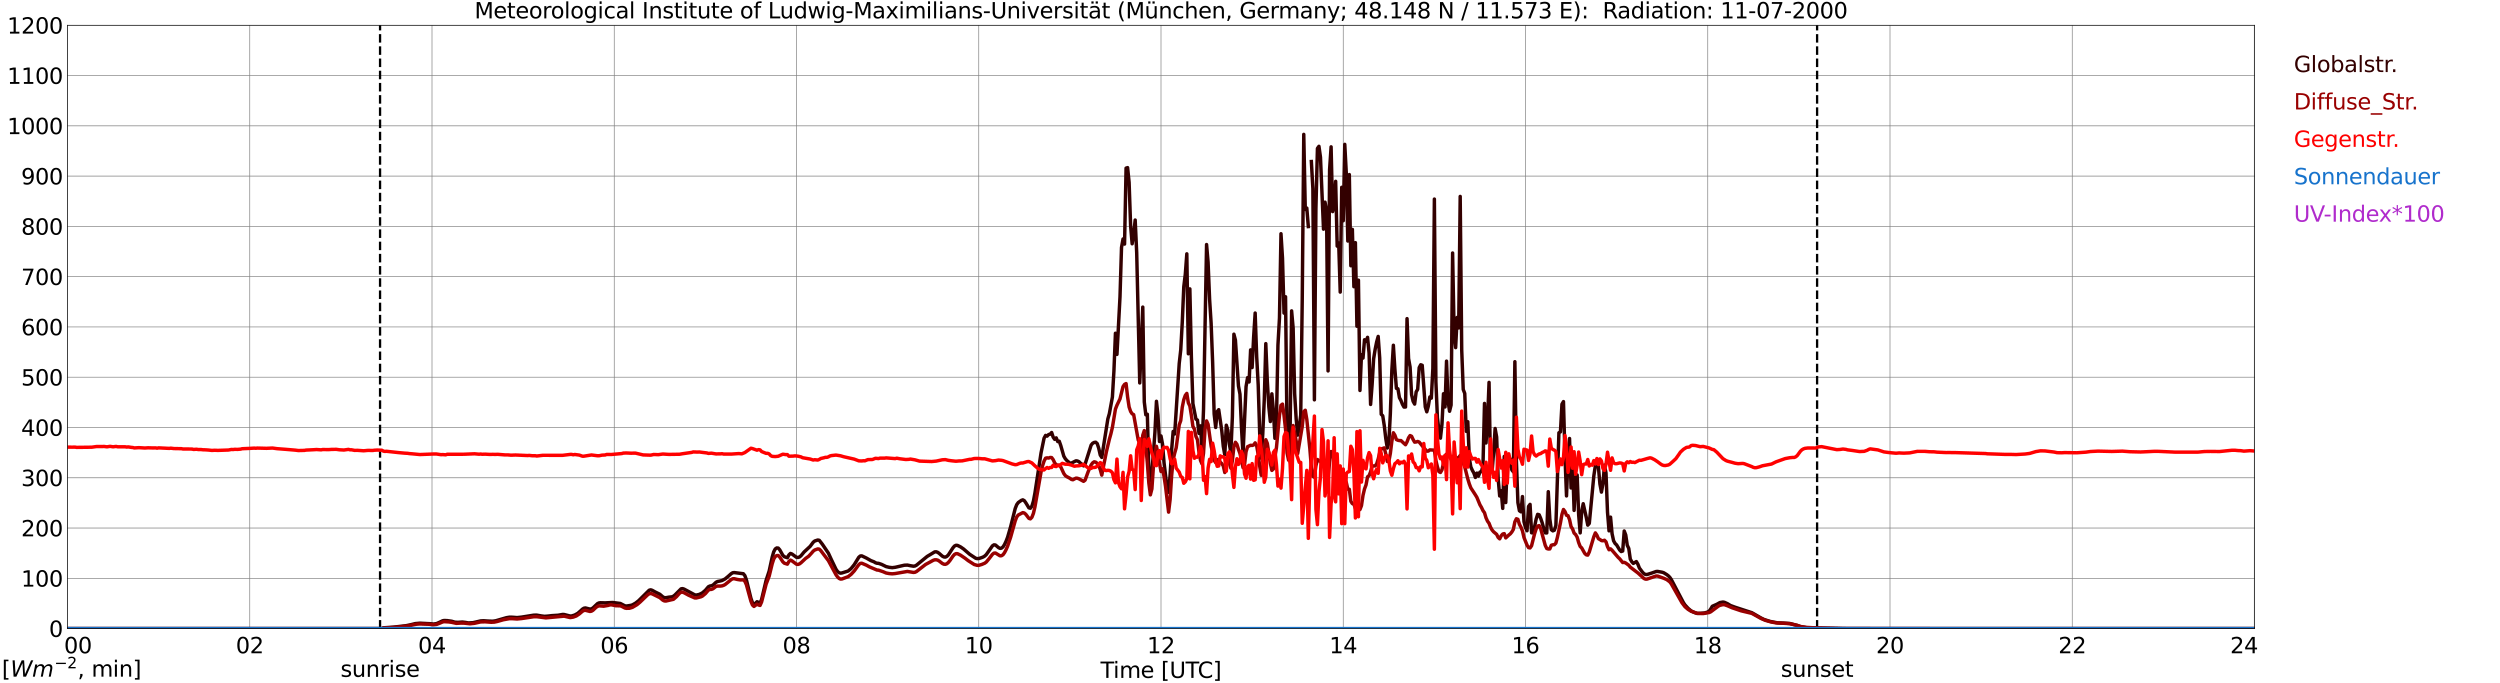 <?xml version="1.0" encoding="utf-8" standalone="no"?>
<!DOCTYPE svg PUBLIC "-//W3C//DTD SVG 1.1//EN"
  "http://www.w3.org/Graphics/SVG/1.1/DTD/svg11.dtd">
<svg xmlns:xlink="http://www.w3.org/1999/xlink" width="1085.4pt" height="296.64pt" viewBox="0 0 1085.4 296.64" xmlns="http://www.w3.org/2000/svg" version="1.1">
 <defs>
  <style type="text/css">*{stroke-linejoin: round; stroke-linecap: butt}</style>
 </defs>
 <g id="figure_1">
  <g id="patch_1">
   <path d="M 0 296.64 
L 1085.4 296.64 
L 1085.4 0 
L 0 0 
z
" style="fill: #ffffff"/>
  </g>
  <g id="axes_1">
   <g id="patch_2">
    <path d="M 29.306 272.909 
L 978.814 272.909 
L 978.814 10.976 
L 29.306 10.976 
z
" style="fill: #ffffff"/>
   </g>
   <g id="patch_3">
    <path d="M 978.814 272.909 
L 978.814 272.909 
L 978.814 10.976 
L 978.814 10.976 
z
" clip-path="url(#pfb9efc2e34)" style="fill: #d3d3d3; opacity: 0.25; stroke: #d3d3d3; stroke-linejoin: miter"/>
   </g>
   <g id="matplotlib.axis_1">
    <g id="xtick_1">
     <g id="line2d_1">
      <path d="M 29.306 272.909 
L 29.306 10.976 
" clip-path="url(#pfb9efc2e34)" style="fill: none; stroke: #808080; stroke-width: 0.3; stroke-linecap: square"/>
     </g>
     <g id="line2d_2"/>
     <g id="text_1">
      <!--    00 -->
      <g transform="translate(18.733 283.627) scale(0.095 -0.095)">
       <defs>
        <path id="DejaVuSans-20" transform="scale(0.016)"/>
        <path id="DejaVuSans-30" d="M 2034 4250 
Q 1547 4250 1301 3770 
Q 1056 3291 1056 2328 
Q 1056 1369 1301 889 
Q 1547 409 2034 409 
Q 2525 409 2770 889 
Q 3016 1369 3016 2328 
Q 3016 3291 2770 3770 
Q 2525 4250 2034 4250 
z
M 2034 4750 
Q 2819 4750 3233 4129 
Q 3647 3509 3647 2328 
Q 3647 1150 3233 529 
Q 2819 -91 2034 -91 
Q 1250 -91 836 529 
Q 422 1150 422 2328 
Q 422 3509 836 4129 
Q 1250 4750 2034 4750 
z
" transform="scale(0.016)"/>
       </defs>
       <use xlink:href="#DejaVuSans-20"/>
       <use xlink:href="#DejaVuSans-20" transform="translate(31.787 0)"/>
       <use xlink:href="#DejaVuSans-20" transform="translate(63.574 0)"/>
       <use xlink:href="#DejaVuSans-30" transform="translate(95.361 0)"/>
       <use xlink:href="#DejaVuSans-30" transform="translate(158.984 0)"/>
      </g>
     </g>
    </g>
    <g id="xtick_2">
     <g id="line2d_3">
      <path d="M 108.431 272.909 
L 108.431 10.976 
" clip-path="url(#pfb9efc2e34)" style="fill: none; stroke: #808080; stroke-width: 0.3; stroke-linecap: square"/>
     </g>
     <g id="line2d_4"/>
     <g id="text_2">
      <!-- 02 -->
      <g transform="translate(102.387 283.627) scale(0.095 -0.095)">
       <defs>
        <path id="DejaVuSans-32" d="M 1228 531 
L 3431 531 
L 3431 0 
L 469 0 
L 469 531 
Q 828 903 1448 1529 
Q 2069 2156 2228 2338 
Q 2531 2678 2651 2914 
Q 2772 3150 2772 3378 
Q 2772 3750 2511 3984 
Q 2250 4219 1831 4219 
Q 1534 4219 1204 4116 
Q 875 4013 500 3803 
L 500 4441 
Q 881 4594 1212 4672 
Q 1544 4750 1819 4750 
Q 2544 4750 2975 4387 
Q 3406 4025 3406 3419 
Q 3406 3131 3298 2873 
Q 3191 2616 2906 2266 
Q 2828 2175 2409 1742 
Q 1991 1309 1228 531 
z
" transform="scale(0.016)"/>
       </defs>
       <use xlink:href="#DejaVuSans-30"/>
       <use xlink:href="#DejaVuSans-32" transform="translate(63.623 0)"/>
      </g>
     </g>
    </g>
    <g id="xtick_3">
     <g id="line2d_5">
      <path d="M 187.557 272.909 
L 187.557 10.976 
" clip-path="url(#pfb9efc2e34)" style="fill: none; stroke: #808080; stroke-width: 0.3; stroke-linecap: square"/>
     </g>
     <g id="line2d_6"/>
     <g id="text_3">
      <!-- 04 -->
      <g transform="translate(181.513 283.627) scale(0.095 -0.095)">
       <defs>
        <path id="DejaVuSans-34" d="M 2419 4116 
L 825 1625 
L 2419 1625 
L 2419 4116 
z
M 2253 4666 
L 3047 4666 
L 3047 1625 
L 3713 1625 
L 3713 1100 
L 3047 1100 
L 3047 0 
L 2419 0 
L 2419 1100 
L 313 1100 
L 313 1709 
L 2253 4666 
z
" transform="scale(0.016)"/>
       </defs>
       <use xlink:href="#DejaVuSans-30"/>
       <use xlink:href="#DejaVuSans-34" transform="translate(63.623 0)"/>
      </g>
     </g>
    </g>
    <g id="xtick_4">
     <g id="line2d_7">
      <path d="M 266.683 272.909 
L 266.683 10.976 
" clip-path="url(#pfb9efc2e34)" style="fill: none; stroke: #808080; stroke-width: 0.3; stroke-linecap: square"/>
     </g>
     <g id="line2d_8"/>
     <g id="text_4">
      <!-- 06 -->
      <g transform="translate(260.638 283.627) scale(0.095 -0.095)">
       <defs>
        <path id="DejaVuSans-36" d="M 2113 2584 
Q 1688 2584 1439 2293 
Q 1191 2003 1191 1497 
Q 1191 994 1439 701 
Q 1688 409 2113 409 
Q 2538 409 2786 701 
Q 3034 994 3034 1497 
Q 3034 2003 2786 2293 
Q 2538 2584 2113 2584 
z
M 3366 4563 
L 3366 3988 
Q 3128 4100 2886 4159 
Q 2644 4219 2406 4219 
Q 1781 4219 1451 3797 
Q 1122 3375 1075 2522 
Q 1259 2794 1537 2939 
Q 1816 3084 2150 3084 
Q 2853 3084 3261 2657 
Q 3669 2231 3669 1497 
Q 3669 778 3244 343 
Q 2819 -91 2113 -91 
Q 1303 -91 875 529 
Q 447 1150 447 2328 
Q 447 3434 972 4092 
Q 1497 4750 2381 4750 
Q 2619 4750 2861 4703 
Q 3103 4656 3366 4563 
z
" transform="scale(0.016)"/>
       </defs>
       <use xlink:href="#DejaVuSans-30"/>
       <use xlink:href="#DejaVuSans-36" transform="translate(63.623 0)"/>
      </g>
     </g>
    </g>
    <g id="xtick_5">
     <g id="line2d_9">
      <path d="M 345.808 272.909 
L 345.808 10.976 
" clip-path="url(#pfb9efc2e34)" style="fill: none; stroke: #808080; stroke-width: 0.3; stroke-linecap: square"/>
     </g>
     <g id="line2d_10"/>
     <g id="text_5">
      <!-- 08 -->
      <g transform="translate(339.764 283.627) scale(0.095 -0.095)">
       <defs>
        <path id="DejaVuSans-38" d="M 2034 2216 
Q 1584 2216 1326 1975 
Q 1069 1734 1069 1313 
Q 1069 891 1326 650 
Q 1584 409 2034 409 
Q 2484 409 2743 651 
Q 3003 894 3003 1313 
Q 3003 1734 2745 1975 
Q 2488 2216 2034 2216 
z
M 1403 2484 
Q 997 2584 770 2862 
Q 544 3141 544 3541 
Q 544 4100 942 4425 
Q 1341 4750 2034 4750 
Q 2731 4750 3128 4425 
Q 3525 4100 3525 3541 
Q 3525 3141 3298 2862 
Q 3072 2584 2669 2484 
Q 3125 2378 3379 2068 
Q 3634 1759 3634 1313 
Q 3634 634 3220 271 
Q 2806 -91 2034 -91 
Q 1263 -91 848 271 
Q 434 634 434 1313 
Q 434 1759 690 2068 
Q 947 2378 1403 2484 
z
M 1172 3481 
Q 1172 3119 1398 2916 
Q 1625 2713 2034 2713 
Q 2441 2713 2670 2916 
Q 2900 3119 2900 3481 
Q 2900 3844 2670 4047 
Q 2441 4250 2034 4250 
Q 1625 4250 1398 4047 
Q 1172 3844 1172 3481 
z
" transform="scale(0.016)"/>
       </defs>
       <use xlink:href="#DejaVuSans-30"/>
       <use xlink:href="#DejaVuSans-38" transform="translate(63.623 0)"/>
      </g>
     </g>
    </g>
    <g id="xtick_6">
     <g id="line2d_11">
      <path d="M 424.934 272.909 
L 424.934 10.976 
" clip-path="url(#pfb9efc2e34)" style="fill: none; stroke: #808080; stroke-width: 0.3; stroke-linecap: square"/>
     </g>
     <g id="line2d_12"/>
     <g id="text_6">
      <!-- 10 -->
      <g transform="translate(418.89 283.627) scale(0.095 -0.095)">
       <defs>
        <path id="DejaVuSans-31" d="M 794 531 
L 1825 531 
L 1825 4091 
L 703 3866 
L 703 4441 
L 1819 4666 
L 2450 4666 
L 2450 531 
L 3481 531 
L 3481 0 
L 794 0 
L 794 531 
z
" transform="scale(0.016)"/>
       </defs>
       <use xlink:href="#DejaVuSans-31"/>
       <use xlink:href="#DejaVuSans-30" transform="translate(63.623 0)"/>
      </g>
     </g>
    </g>
    <g id="xtick_7">
     <g id="line2d_13">
      <path d="M 504.06 272.909 
L 504.06 10.976 
" clip-path="url(#pfb9efc2e34)" style="fill: none; stroke: #808080; stroke-width: 0.3; stroke-linecap: square"/>
     </g>
     <g id="line2d_14"/>
     <g id="text_7">
      <!-- 12 -->
      <g transform="translate(498.015 283.627) scale(0.095 -0.095)">
       <use xlink:href="#DejaVuSans-31"/>
       <use xlink:href="#DejaVuSans-32" transform="translate(63.623 0)"/>
      </g>
     </g>
    </g>
    <g id="xtick_8">
     <g id="line2d_15">
      <path d="M 583.185 272.909 
L 583.185 10.976 
" clip-path="url(#pfb9efc2e34)" style="fill: none; stroke: #808080; stroke-width: 0.3; stroke-linecap: square"/>
     </g>
     <g id="line2d_16"/>
     <g id="text_8">
      <!-- 14 -->
      <g transform="translate(577.141 283.627) scale(0.095 -0.095)">
       <use xlink:href="#DejaVuSans-31"/>
       <use xlink:href="#DejaVuSans-34" transform="translate(63.623 0)"/>
      </g>
     </g>
    </g>
    <g id="xtick_9">
     <g id="line2d_17">
      <path d="M 662.311 272.909 
L 662.311 10.976 
" clip-path="url(#pfb9efc2e34)" style="fill: none; stroke: #808080; stroke-width: 0.3; stroke-linecap: square"/>
     </g>
     <g id="line2d_18"/>
     <g id="text_9">
      <!-- 16 -->
      <g transform="translate(656.267 283.627) scale(0.095 -0.095)">
       <use xlink:href="#DejaVuSans-31"/>
       <use xlink:href="#DejaVuSans-36" transform="translate(63.623 0)"/>
      </g>
     </g>
    </g>
    <g id="xtick_10">
     <g id="line2d_19">
      <path d="M 741.437 272.909 
L 741.437 10.976 
" clip-path="url(#pfb9efc2e34)" style="fill: none; stroke: #808080; stroke-width: 0.3; stroke-linecap: square"/>
     </g>
     <g id="line2d_20"/>
     <g id="text_10">
      <!-- 18 -->
      <g transform="translate(735.392 283.627) scale(0.095 -0.095)">
       <use xlink:href="#DejaVuSans-31"/>
       <use xlink:href="#DejaVuSans-38" transform="translate(63.623 0)"/>
      </g>
     </g>
    </g>
    <g id="xtick_11">
     <g id="line2d_21">
      <path d="M 820.562 272.909 
L 820.562 10.976 
" clip-path="url(#pfb9efc2e34)" style="fill: none; stroke: #808080; stroke-width: 0.3; stroke-linecap: square"/>
     </g>
     <g id="line2d_22"/>
     <g id="text_11">
      <!-- 20 -->
      <g transform="translate(814.518 283.627) scale(0.095 -0.095)">
       <use xlink:href="#DejaVuSans-32"/>
       <use xlink:href="#DejaVuSans-30" transform="translate(63.623 0)"/>
      </g>
     </g>
    </g>
    <g id="xtick_12">
     <g id="line2d_23">
      <path d="M 899.688 272.909 
L 899.688 10.976 
" clip-path="url(#pfb9efc2e34)" style="fill: none; stroke: #808080; stroke-width: 0.3; stroke-linecap: square"/>
     </g>
     <g id="line2d_24"/>
     <g id="text_12">
      <!-- 22 -->
      <g transform="translate(893.644 283.627) scale(0.095 -0.095)">
       <use xlink:href="#DejaVuSans-32"/>
       <use xlink:href="#DejaVuSans-32" transform="translate(63.623 0)"/>
      </g>
     </g>
    </g>
    <g id="xtick_13">
     <g id="line2d_25">
      <path d="M 978.814 272.909 
L 978.814 10.976 
" clip-path="url(#pfb9efc2e34)" style="fill: none; stroke: #808080; stroke-width: 0.3; stroke-linecap: square"/>
     </g>
     <g id="line2d_26"/>
     <g id="text_13">
      <!-- 24    -->
      <g transform="translate(968.241 283.627) scale(0.095 -0.095)">
       <use xlink:href="#DejaVuSans-32"/>
       <use xlink:href="#DejaVuSans-34" transform="translate(63.623 0)"/>
       <use xlink:href="#DejaVuSans-20" transform="translate(127.246 0)"/>
       <use xlink:href="#DejaVuSans-20" transform="translate(159.033 0)"/>
       <use xlink:href="#DejaVuSans-20" transform="translate(190.82 0)"/>
      </g>
     </g>
    </g>
    <g id="text_14">
     <!-- Time [UTC] -->
     <g transform="translate(477.806 294.322) scale(0.095 -0.095)">
      <defs>
       <path id="DejaVuSans-54" d="M -19 4666 
L 3928 4666 
L 3928 4134 
L 2272 4134 
L 2272 0 
L 1638 0 
L 1638 4134 
L -19 4134 
L -19 4666 
z
" transform="scale(0.016)"/>
       <path id="DejaVuSans-69" d="M 603 3500 
L 1178 3500 
L 1178 0 
L 603 0 
L 603 3500 
z
M 603 4863 
L 1178 4863 
L 1178 4134 
L 603 4134 
L 603 4863 
z
" transform="scale(0.016)"/>
       <path id="DejaVuSans-6d" d="M 3328 2828 
Q 3544 3216 3844 3400 
Q 4144 3584 4550 3584 
Q 5097 3584 5394 3201 
Q 5691 2819 5691 2113 
L 5691 0 
L 5113 0 
L 5113 2094 
Q 5113 2597 4934 2840 
Q 4756 3084 4391 3084 
Q 3944 3084 3684 2787 
Q 3425 2491 3425 1978 
L 3425 0 
L 2847 0 
L 2847 2094 
Q 2847 2600 2669 2842 
Q 2491 3084 2119 3084 
Q 1678 3084 1418 2786 
Q 1159 2488 1159 1978 
L 1159 0 
L 581 0 
L 581 3500 
L 1159 3500 
L 1159 2956 
Q 1356 3278 1631 3431 
Q 1906 3584 2284 3584 
Q 2666 3584 2933 3390 
Q 3200 3197 3328 2828 
z
" transform="scale(0.016)"/>
       <path id="DejaVuSans-65" d="M 3597 1894 
L 3597 1613 
L 953 1613 
Q 991 1019 1311 708 
Q 1631 397 2203 397 
Q 2534 397 2845 478 
Q 3156 559 3463 722 
L 3463 178 
Q 3153 47 2828 -22 
Q 2503 -91 2169 -91 
Q 1331 -91 842 396 
Q 353 884 353 1716 
Q 353 2575 817 3079 
Q 1281 3584 2069 3584 
Q 2775 3584 3186 3129 
Q 3597 2675 3597 1894 
z
M 3022 2063 
Q 3016 2534 2758 2815 
Q 2500 3097 2075 3097 
Q 1594 3097 1305 2825 
Q 1016 2553 972 2059 
L 3022 2063 
z
" transform="scale(0.016)"/>
       <path id="DejaVuSans-5b" d="M 550 4863 
L 1875 4863 
L 1875 4416 
L 1125 4416 
L 1125 -397 
L 1875 -397 
L 1875 -844 
L 550 -844 
L 550 4863 
z
" transform="scale(0.016)"/>
       <path id="DejaVuSans-55" d="M 556 4666 
L 1191 4666 
L 1191 1831 
Q 1191 1081 1462 751 
Q 1734 422 2344 422 
Q 2950 422 3222 751 
Q 3494 1081 3494 1831 
L 3494 4666 
L 4128 4666 
L 4128 1753 
Q 4128 841 3676 375 
Q 3225 -91 2344 -91 
Q 1459 -91 1007 375 
Q 556 841 556 1753 
L 556 4666 
z
" transform="scale(0.016)"/>
       <path id="DejaVuSans-43" d="M 4122 4306 
L 4122 3641 
Q 3803 3938 3442 4084 
Q 3081 4231 2675 4231 
Q 1875 4231 1450 3742 
Q 1025 3253 1025 2328 
Q 1025 1406 1450 917 
Q 1875 428 2675 428 
Q 3081 428 3442 575 
Q 3803 722 4122 1019 
L 4122 359 
Q 3791 134 3420 21 
Q 3050 -91 2638 -91 
Q 1578 -91 968 557 
Q 359 1206 359 2328 
Q 359 3453 968 4101 
Q 1578 4750 2638 4750 
Q 3056 4750 3426 4639 
Q 3797 4528 4122 4306 
z
" transform="scale(0.016)"/>
       <path id="DejaVuSans-5d" d="M 1947 4863 
L 1947 -844 
L 622 -844 
L 622 -397 
L 1369 -397 
L 1369 4416 
L 622 4416 
L 622 4863 
L 1947 4863 
z
" transform="scale(0.016)"/>
      </defs>
      <use xlink:href="#DejaVuSans-54"/>
      <use xlink:href="#DejaVuSans-69" transform="translate(57.959 0)"/>
      <use xlink:href="#DejaVuSans-6d" transform="translate(85.742 0)"/>
      <use xlink:href="#DejaVuSans-65" transform="translate(183.154 0)"/>
      <use xlink:href="#DejaVuSans-20" transform="translate(244.678 0)"/>
      <use xlink:href="#DejaVuSans-5b" transform="translate(276.465 0)"/>
      <use xlink:href="#DejaVuSans-55" transform="translate(315.479 0)"/>
      <use xlink:href="#DejaVuSans-54" transform="translate(388.672 0)"/>
      <use xlink:href="#DejaVuSans-43" transform="translate(443.881 0)"/>
      <use xlink:href="#DejaVuSans-5d" transform="translate(513.705 0)"/>
     </g>
    </g>
   </g>
   <g id="matplotlib.axis_2">
    <g id="ytick_1">
     <g id="line2d_27">
      <path d="M 29.306 272.909 
L 978.814 272.909 
" clip-path="url(#pfb9efc2e34)" style="fill: none; stroke: #808080; stroke-width: 0.3; stroke-linecap: square"/>
     </g>
     <g id="line2d_28"/>
     <g id="text_15">
      <!-- 0 -->
      <g transform="translate(21.261 276.518) scale(0.095 -0.095)">
       <use xlink:href="#DejaVuSans-30"/>
      </g>
     </g>
    </g>
    <g id="ytick_2">
     <g id="line2d_29">
      <path d="M 29.306 251.081 
L 978.814 251.081 
" clip-path="url(#pfb9efc2e34)" style="fill: none; stroke: #808080; stroke-width: 0.3; stroke-linecap: square"/>
     </g>
     <g id="line2d_30"/>
     <g id="text_16">
      <!-- 100 -->
      <g transform="translate(9.173 254.69) scale(0.095 -0.095)">
       <use xlink:href="#DejaVuSans-31"/>
       <use xlink:href="#DejaVuSans-30" transform="translate(63.623 0)"/>
       <use xlink:href="#DejaVuSans-30" transform="translate(127.246 0)"/>
      </g>
     </g>
    </g>
    <g id="ytick_3">
     <g id="line2d_31">
      <path d="M 29.306 229.253 
L 978.814 229.253 
" clip-path="url(#pfb9efc2e34)" style="fill: none; stroke: #808080; stroke-width: 0.3; stroke-linecap: square"/>
     </g>
     <g id="line2d_32"/>
     <g id="text_17">
      <!-- 200 -->
      <g transform="translate(9.173 232.863) scale(0.095 -0.095)">
       <use xlink:href="#DejaVuSans-32"/>
       <use xlink:href="#DejaVuSans-30" transform="translate(63.623 0)"/>
       <use xlink:href="#DejaVuSans-30" transform="translate(127.246 0)"/>
      </g>
     </g>
    </g>
    <g id="ytick_4">
     <g id="line2d_33">
      <path d="M 29.306 207.426 
L 978.814 207.426 
" clip-path="url(#pfb9efc2e34)" style="fill: none; stroke: #808080; stroke-width: 0.3; stroke-linecap: square"/>
     </g>
     <g id="line2d_34"/>
     <g id="text_18">
      <!-- 300 -->
      <g transform="translate(9.173 211.035) scale(0.095 -0.095)">
       <defs>
        <path id="DejaVuSans-33" d="M 2597 2516 
Q 3050 2419 3304 2112 
Q 3559 1806 3559 1356 
Q 3559 666 3084 287 
Q 2609 -91 1734 -91 
Q 1441 -91 1130 -33 
Q 819 25 488 141 
L 488 750 
Q 750 597 1062 519 
Q 1375 441 1716 441 
Q 2309 441 2620 675 
Q 2931 909 2931 1356 
Q 2931 1769 2642 2001 
Q 2353 2234 1838 2234 
L 1294 2234 
L 1294 2753 
L 1863 2753 
Q 2328 2753 2575 2939 
Q 2822 3125 2822 3475 
Q 2822 3834 2567 4026 
Q 2313 4219 1838 4219 
Q 1578 4219 1281 4162 
Q 984 4106 628 3988 
L 628 4550 
Q 988 4650 1302 4700 
Q 1616 4750 1894 4750 
Q 2613 4750 3031 4423 
Q 3450 4097 3450 3541 
Q 3450 3153 3228 2886 
Q 3006 2619 2597 2516 
z
" transform="scale(0.016)"/>
       </defs>
       <use xlink:href="#DejaVuSans-33"/>
       <use xlink:href="#DejaVuSans-30" transform="translate(63.623 0)"/>
       <use xlink:href="#DejaVuSans-30" transform="translate(127.246 0)"/>
      </g>
     </g>
    </g>
    <g id="ytick_5">
     <g id="line2d_35">
      <path d="M 29.306 185.598 
L 978.814 185.598 
" clip-path="url(#pfb9efc2e34)" style="fill: none; stroke: #808080; stroke-width: 0.3; stroke-linecap: square"/>
     </g>
     <g id="line2d_36"/>
     <g id="text_19">
      <!-- 400 -->
      <g transform="translate(9.173 189.207) scale(0.095 -0.095)">
       <use xlink:href="#DejaVuSans-34"/>
       <use xlink:href="#DejaVuSans-30" transform="translate(63.623 0)"/>
       <use xlink:href="#DejaVuSans-30" transform="translate(127.246 0)"/>
      </g>
     </g>
    </g>
    <g id="ytick_6">
     <g id="line2d_37">
      <path d="M 29.306 163.77 
L 978.814 163.77 
" clip-path="url(#pfb9efc2e34)" style="fill: none; stroke: #808080; stroke-width: 0.3; stroke-linecap: square"/>
     </g>
     <g id="line2d_38"/>
     <g id="text_20">
      <!-- 500 -->
      <g transform="translate(9.173 167.379) scale(0.095 -0.095)">
       <defs>
        <path id="DejaVuSans-35" d="M 691 4666 
L 3169 4666 
L 3169 4134 
L 1269 4134 
L 1269 2991 
Q 1406 3038 1543 3061 
Q 1681 3084 1819 3084 
Q 2600 3084 3056 2656 
Q 3513 2228 3513 1497 
Q 3513 744 3044 326 
Q 2575 -91 1722 -91 
Q 1428 -91 1123 -41 
Q 819 9 494 109 
L 494 744 
Q 775 591 1075 516 
Q 1375 441 1709 441 
Q 2250 441 2565 725 
Q 2881 1009 2881 1497 
Q 2881 1984 2565 2268 
Q 2250 2553 1709 2553 
Q 1456 2553 1204 2497 
Q 953 2441 691 2322 
L 691 4666 
z
" transform="scale(0.016)"/>
       </defs>
       <use xlink:href="#DejaVuSans-35"/>
       <use xlink:href="#DejaVuSans-30" transform="translate(63.623 0)"/>
       <use xlink:href="#DejaVuSans-30" transform="translate(127.246 0)"/>
      </g>
     </g>
    </g>
    <g id="ytick_7">
     <g id="line2d_39">
      <path d="M 29.306 141.942 
L 978.814 141.942 
" clip-path="url(#pfb9efc2e34)" style="fill: none; stroke: #808080; stroke-width: 0.3; stroke-linecap: square"/>
     </g>
     <g id="line2d_40"/>
     <g id="text_21">
      <!-- 600 -->
      <g transform="translate(9.173 145.551) scale(0.095 -0.095)">
       <use xlink:href="#DejaVuSans-36"/>
       <use xlink:href="#DejaVuSans-30" transform="translate(63.623 0)"/>
       <use xlink:href="#DejaVuSans-30" transform="translate(127.246 0)"/>
      </g>
     </g>
    </g>
    <g id="ytick_8">
     <g id="line2d_41">
      <path d="M 29.306 120.114 
L 978.814 120.114 
" clip-path="url(#pfb9efc2e34)" style="fill: none; stroke: #808080; stroke-width: 0.3; stroke-linecap: square"/>
     </g>
     <g id="line2d_42"/>
     <g id="text_22">
      <!-- 700 -->
      <g transform="translate(9.173 123.724) scale(0.095 -0.095)">
       <defs>
        <path id="DejaVuSans-37" d="M 525 4666 
L 3525 4666 
L 3525 4397 
L 1831 0 
L 1172 0 
L 2766 4134 
L 525 4134 
L 525 4666 
z
" transform="scale(0.016)"/>
       </defs>
       <use xlink:href="#DejaVuSans-37"/>
       <use xlink:href="#DejaVuSans-30" transform="translate(63.623 0)"/>
       <use xlink:href="#DejaVuSans-30" transform="translate(127.246 0)"/>
      </g>
     </g>
    </g>
    <g id="ytick_9">
     <g id="line2d_43">
      <path d="M 29.306 98.287 
L 978.814 98.287 
" clip-path="url(#pfb9efc2e34)" style="fill: none; stroke: #808080; stroke-width: 0.3; stroke-linecap: square"/>
     </g>
     <g id="line2d_44"/>
     <g id="text_23">
      <!-- 800 -->
      <g transform="translate(9.173 101.896) scale(0.095 -0.095)">
       <use xlink:href="#DejaVuSans-38"/>
       <use xlink:href="#DejaVuSans-30" transform="translate(63.623 0)"/>
       <use xlink:href="#DejaVuSans-30" transform="translate(127.246 0)"/>
      </g>
     </g>
    </g>
    <g id="ytick_10">
     <g id="line2d_45">
      <path d="M 29.306 76.459 
L 978.814 76.459 
" clip-path="url(#pfb9efc2e34)" style="fill: none; stroke: #808080; stroke-width: 0.3; stroke-linecap: square"/>
     </g>
     <g id="line2d_46"/>
     <g id="text_24">
      <!-- 900 -->
      <g transform="translate(9.173 80.068) scale(0.095 -0.095)">
       <defs>
        <path id="DejaVuSans-39" d="M 703 97 
L 703 672 
Q 941 559 1184 500 
Q 1428 441 1663 441 
Q 2288 441 2617 861 
Q 2947 1281 2994 2138 
Q 2813 1869 2534 1725 
Q 2256 1581 1919 1581 
Q 1219 1581 811 2004 
Q 403 2428 403 3163 
Q 403 3881 828 4315 
Q 1253 4750 1959 4750 
Q 2769 4750 3195 4129 
Q 3622 3509 3622 2328 
Q 3622 1225 3098 567 
Q 2575 -91 1691 -91 
Q 1453 -91 1209 -44 
Q 966 3 703 97 
z
M 1959 2075 
Q 2384 2075 2632 2365 
Q 2881 2656 2881 3163 
Q 2881 3666 2632 3958 
Q 2384 4250 1959 4250 
Q 1534 4250 1286 3958 
Q 1038 3666 1038 3163 
Q 1038 2656 1286 2365 
Q 1534 2075 1959 2075 
z
" transform="scale(0.016)"/>
       </defs>
       <use xlink:href="#DejaVuSans-39"/>
       <use xlink:href="#DejaVuSans-30" transform="translate(63.623 0)"/>
       <use xlink:href="#DejaVuSans-30" transform="translate(127.246 0)"/>
      </g>
     </g>
    </g>
    <g id="ytick_11">
     <g id="line2d_47">
      <path d="M 29.306 54.631 
L 978.814 54.631 
" clip-path="url(#pfb9efc2e34)" style="fill: none; stroke: #808080; stroke-width: 0.3; stroke-linecap: square"/>
     </g>
     <g id="line2d_48"/>
     <g id="text_25">
      <!-- 1000 -->
      <g transform="translate(3.128 58.24) scale(0.095 -0.095)">
       <use xlink:href="#DejaVuSans-31"/>
       <use xlink:href="#DejaVuSans-30" transform="translate(63.623 0)"/>
       <use xlink:href="#DejaVuSans-30" transform="translate(127.246 0)"/>
       <use xlink:href="#DejaVuSans-30" transform="translate(190.869 0)"/>
      </g>
     </g>
    </g>
    <g id="ytick_12">
     <g id="line2d_49">
      <path d="M 29.306 32.803 
L 978.814 32.803 
" clip-path="url(#pfb9efc2e34)" style="fill: none; stroke: #808080; stroke-width: 0.3; stroke-linecap: square"/>
     </g>
     <g id="line2d_50"/>
     <g id="text_26">
      <!-- 1100 -->
      <g transform="translate(3.128 36.413) scale(0.095 -0.095)">
       <use xlink:href="#DejaVuSans-31"/>
       <use xlink:href="#DejaVuSans-31" transform="translate(63.623 0)"/>
       <use xlink:href="#DejaVuSans-30" transform="translate(127.246 0)"/>
       <use xlink:href="#DejaVuSans-30" transform="translate(190.869 0)"/>
      </g>
     </g>
    </g>
    <g id="ytick_13">
     <g id="line2d_51">
      <path d="M 29.306 10.976 
L 978.814 10.976 
" clip-path="url(#pfb9efc2e34)" style="fill: none; stroke: #808080; stroke-width: 0.3; stroke-linecap: square"/>
     </g>
     <g id="line2d_52"/>
     <g id="text_27">
      <!-- 1200 -->
      <g transform="translate(3.128 14.585) scale(0.095 -0.095)">
       <use xlink:href="#DejaVuSans-31"/>
       <use xlink:href="#DejaVuSans-32" transform="translate(63.623 0)"/>
       <use xlink:href="#DejaVuSans-30" transform="translate(127.246 0)"/>
       <use xlink:href="#DejaVuSans-30" transform="translate(190.869 0)"/>
      </g>
     </g>
    </g>
   </g>
   <g id="line2d_53">
    <path d="M 165.006 272.909 
L 165.006 10.976 
" clip-path="url(#pfb9efc2e34)" style="fill: none; stroke-dasharray: 3.7,1.6; stroke-dashoffset: 0; stroke: #000000"/>
   </g>
   <g id="line2d_54">
    <path d="M 788.912 272.909 
L 788.912 10.976 
" clip-path="url(#pfb9efc2e34)" style="fill: none; stroke-dasharray: 3.7,1.6; stroke-dashoffset: 0; stroke: #000000"/>
   </g>
   <g id="line2d_55">
    <path d="M 29.306 272.909 
L 165.798 272.909 
L 166.457 272.573 
L 171.073 272.25 
L 176.348 271.645 
L 178.326 271.232 
L 180.304 270.743 
L 182.282 270.564 
L 186.898 270.796 
L 188.217 270.94 
L 189.535 270.746 
L 190.854 270.156 
L 192.173 269.517 
L 192.832 269.392 
L 194.151 269.445 
L 196.129 269.724 
L 197.448 270.119 
L 198.767 270.204 
L 200.745 270.067 
L 202.063 270.22 
L 203.382 270.458 
L 205.36 270.34 
L 206.679 270.043 
L 208.657 269.576 
L 209.976 269.506 
L 211.954 269.641 
L 213.932 269.711 
L 215.251 269.512 
L 219.867 268.179 
L 221.186 267.958 
L 222.504 267.976 
L 224.482 268.133 
L 226.461 267.926 
L 231.736 267.081 
L 233.054 267.068 
L 235.033 267.413 
L 236.351 267.583 
L 237.67 267.502 
L 239.648 267.277 
L 242.286 267.114 
L 244.264 266.769 
L 244.923 266.795 
L 247.561 267.467 
L 248.22 267.419 
L 249.539 267.015 
L 250.858 266.278 
L 252.176 265.118 
L 252.836 264.49 
L 253.495 264.073 
L 254.155 263.946 
L 256.133 264.435 
L 256.792 264.339 
L 257.451 263.933 
L 259.43 262.058 
L 260.089 261.757 
L 260.748 261.689 
L 262.726 261.742 
L 266.023 261.576 
L 268.002 261.833 
L 269.32 261.999 
L 271.298 263.023 
L 271.958 263.119 
L 273.936 262.813 
L 274.595 262.608 
L 275.914 261.86 
L 277.233 260.834 
L 281.849 256.25 
L 282.508 256.077 
L 283.167 256.291 
L 284.486 257.027 
L 286.464 257.998 
L 287.783 259.131 
L 288.442 259.476 
L 289.102 259.5 
L 290.42 259.26 
L 291.739 259.12 
L 292.399 258.836 
L 293.058 258.293 
L 295.696 255.639 
L 296.355 255.558 
L 297.014 255.77 
L 301.63 258.256 
L 302.289 258.363 
L 303.608 258.068 
L 304.927 257.418 
L 306.246 256.285 
L 307.564 254.737 
L 308.224 254.421 
L 308.883 254.318 
L 309.543 254.028 
L 310.861 252.805 
L 311.521 252.465 
L 312.839 252.205 
L 313.499 252.031 
L 314.818 251.345 
L 316.136 250.249 
L 317.455 249.071 
L 318.114 248.671 
L 318.774 248.584 
L 322.73 249.095 
L 323.39 249.915 
L 324.049 251.714 
L 325.368 257.112 
L 326.027 259.81 
L 326.686 261.659 
L 327.346 262.377 
L 328.005 261.899 
L 328.665 261.242 
L 329.983 261.816 
L 330.643 260.295 
L 332.621 251.937 
L 333.94 247.936 
L 335.258 241.854 
L 335.918 239.584 
L 336.577 238.336 
L 337.236 237.893 
L 337.896 237.967 
L 338.555 238.733 
L 339.874 241.099 
L 340.533 241.717 
L 341.852 242.145 
L 342.512 240.922 
L 343.171 240.283 
L 343.83 240.521 
L 345.808 241.97 
L 346.468 242.029 
L 347.127 241.809 
L 347.787 241.25 
L 349.105 239.652 
L 351.743 237.203 
L 353.062 235.424 
L 353.721 234.883 
L 355.04 234.453 
L 355.699 234.581 
L 357.018 236.262 
L 359.655 240.161 
L 360.974 243.018 
L 362.952 247.139 
L 363.612 248.088 
L 364.271 248.641 
L 364.93 248.839 
L 365.59 248.735 
L 368.227 247.914 
L 369.546 246.807 
L 370.865 245.164 
L 372.843 241.957 
L 373.502 241.385 
L 374.162 241.335 
L 376.14 242.28 
L 378.118 243.402 
L 379.437 243.913 
L 380.096 244.325 
L 380.756 244.537 
L 381.415 244.574 
L 382.734 245.024 
L 384.712 245.991 
L 386.031 246.301 
L 387.349 246.456 
L 388.668 246.299 
L 392.624 245.393 
L 393.943 245.332 
L 395.262 245.604 
L 396.581 245.825 
L 397.24 245.727 
L 397.899 245.384 
L 402.515 241.593 
L 405.812 239.602 
L 406.471 239.569 
L 407.131 239.816 
L 407.79 240.289 
L 409.109 241.448 
L 409.768 241.798 
L 410.428 241.876 
L 411.087 241.555 
L 411.746 240.909 
L 413.065 238.864 
L 413.725 237.851 
L 414.384 237.076 
L 415.043 236.738 
L 415.703 236.793 
L 417.022 237.434 
L 418.34 238.349 
L 420.978 240.634 
L 423.615 242.376 
L 424.275 242.516 
L 424.934 242.498 
L 426.253 242.071 
L 426.912 241.796 
L 427.572 241.383 
L 428.231 240.741 
L 429.55 238.882 
L 430.869 236.987 
L 431.528 236.548 
L 432.187 236.62 
L 433.506 237.742 
L 434.165 238.087 
L 434.825 237.976 
L 435.484 237.419 
L 436.144 236.363 
L 436.803 234.961 
L 437.462 233.235 
L 438.781 228.67 
L 440.759 220.797 
L 441.419 219.108 
L 442.078 218.195 
L 443.397 217.261 
L 444.056 217.01 
L 444.716 217.37 
L 445.375 218.298 
L 446.694 220.479 
L 447.353 220.662 
L 448.012 219.736 
L 448.672 217.543 
L 449.331 214.026 
L 451.969 196.693 
L 453.287 190.26 
L 453.947 189.036 
L 454.606 189.35 
L 455.266 188.654 
L 455.925 188.512 
L 456.584 187.783 
L 457.244 189.789 
L 457.903 190.745 
L 458.563 190.101 
L 459.222 191.712 
L 459.881 191.559 
L 460.541 193.432 
L 461.859 198.042 
L 462.519 199.172 
L 463.178 199.943 
L 464.497 201.063 
L 465.156 201.063 
L 467.134 200.059 
L 467.794 200.153 
L 468.453 200.462 
L 469.113 201.113 
L 469.772 201.6 
L 470.431 202.263 
L 471.091 201.565 
L 473.728 193.235 
L 474.388 192.445 
L 475.047 192.089 
L 475.706 191.991 
L 476.366 192.578 
L 477.025 194.608 
L 477.685 197.555 
L 478.344 198.585 
L 480.981 181.887 
L 481.641 179.567 
L 482.96 172.368 
L 483.619 161.092 
L 484.278 144.682 
L 484.938 153.862 
L 486.256 128.9 
L 486.916 107.448 
L 487.575 103.757 
L 488.235 105.968 
L 488.894 72.999 
L 489.553 72.777 
L 490.213 79.196 
L 490.872 98.13 
L 491.532 105.837 
L 492.191 101.679 
L 492.85 95.534 
L 493.51 109.746 
L 494.828 166.258 
L 496.147 133.329 
L 496.807 174.54 
L 497.466 180.088 
L 498.125 179.844 
L 498.785 204.228 
L 499.444 208.849 
L 500.103 204.61 
L 500.763 196.848 
L 501.422 187.656 
L 502.082 174.232 
L 502.741 180.289 
L 503.4 191.679 
L 504.06 189.274 
L 504.719 192.81 
L 505.379 200.927 
L 506.697 211.828 
L 507.357 213.734 
L 508.016 206.184 
L 508.675 195.313 
L 509.335 187.32 
L 509.994 188.42 
L 511.972 157.789 
L 512.632 151.907 
L 513.291 139.965 
L 513.95 124.493 
L 514.61 119.069 
L 515.269 110.209 
L 515.929 153.598 
L 516.588 125.421 
L 517.247 154.96 
L 517.907 175.19 
L 519.226 181.961 
L 519.885 182.374 
L 520.544 188.143 
L 521.204 184.897 
L 521.863 195.104 
L 522.522 177.724 
L 523.841 106.175 
L 524.501 113.874 
L 525.16 129.954 
L 525.819 140.331 
L 526.479 157.335 
L 527.138 179.741 
L 527.797 185.585 
L 528.457 178.711 
L 529.116 177.866 
L 530.435 186.925 
L 531.094 193.74 
L 531.754 197.505 
L 532.413 184.609 
L 533.073 186.748 
L 533.732 192.851 
L 534.391 196.363 
L 535.051 180.942 
L 535.71 145.09 
L 536.369 147.657 
L 537.688 167.564 
L 538.348 171.141 
L 539.007 185.764 
L 539.666 197.326 
L 540.985 167.863 
L 541.644 163.953 
L 542.304 165.841 
L 542.963 151.907 
L 543.623 159.579 
L 544.282 146.266 
L 544.941 135.911 
L 545.601 154.842 
L 546.26 167.11 
L 546.919 188.438 
L 547.579 198.924 
L 548.238 188.54 
L 548.898 173.4 
L 549.557 149.191 
L 550.216 165.418 
L 550.876 176.655 
L 551.535 183.009 
L 552.195 170.993 
L 552.854 178.192 
L 553.513 190.295 
L 554.173 183.229 
L 554.832 149.787 
L 555.491 138.131 
L 556.151 101.476 
L 556.81 112.088 
L 557.47 135.933 
L 558.129 128.839 
L 558.788 188.606 
L 559.448 193.764 
L 560.107 187.916 
L 560.766 134.973 
L 561.426 142.383 
L 562.085 170.89 
L 562.745 181.902 
L 563.404 188.918 
L 564.063 185.539 
L 564.723 180.147 
L 565.382 130.024 
L 566.042 58.346 
L 566.701 90.929 
L 567.36 90.344 
L 568.02 98.367 
M 569.338 70.133 
L 569.998 81.892 
L 570.657 173.595 
L 571.317 90.507 
L 571.976 64.438 
L 572.635 63.524 
L 573.295 68.258 
L 574.613 99.494 
L 575.273 87.768 
L 575.932 91.422 
L 576.592 161.037 
L 577.251 73.665 
L 577.91 63.76 
L 578.57 91.865 
L 579.229 88.724 
L 579.889 78.725 
L 580.548 106.858 
L 581.207 105.462 
L 581.867 126.813 
L 582.526 81.316 
L 583.185 95.833 
L 583.845 62.679 
L 584.504 75.143 
L 585.164 104.645 
L 585.823 75.793 
L 586.482 115.382 
L 587.142 99.59 
L 587.801 124.471 
L 588.46 105.352 
L 589.12 141.639 
L 589.779 121.638 
L 590.439 169.522 
L 591.098 153.993 
L 591.757 155.465 
L 592.417 147.508 
L 593.076 148.211 
L 593.736 146.461 
L 594.395 153.245 
L 595.054 175.59 
L 595.714 167.029 
L 596.373 155.812 
L 597.032 151.68 
L 597.692 148.434 
L 598.351 146.063 
L 599.011 155.414 
L 599.67 179.861 
L 600.329 180.523 
L 600.989 184.757 
L 601.648 190.369 
L 602.307 194.523 
L 602.967 192.362 
L 603.626 179.7 
L 604.286 160.681 
L 604.945 149.898 
L 605.604 160.304 
L 606.264 168.6 
L 606.923 168.79 
L 607.582 172.665 
L 608.242 173.889 
L 608.901 175.561 
L 609.561 176.727 
L 610.22 176.712 
L 610.879 138.345 
L 611.539 155.622 
L 612.198 159.335 
L 612.858 171.392 
L 613.517 174.241 
L 614.176 175.437 
L 614.836 170.146 
L 615.495 169.041 
L 616.154 159.623 
L 616.814 158.361 
L 617.473 158.606 
L 618.792 176.646 
L 619.451 178.787 
L 620.111 176.354 
L 620.77 172.331 
L 621.429 172.857 
L 622.089 159.985 
L 622.748 86.434 
L 623.408 165.732 
L 624.067 181.372 
L 624.726 186.77 
L 625.386 190.234 
L 626.045 184.21 
L 626.705 170.945 
L 627.364 176.69 
L 628.023 156.792 
L 628.683 174.18 
L 629.342 178.554 
L 630.001 175.865 
L 630.661 109.847 
L 631.32 144.524 
L 631.98 150.922 
L 632.639 137.819 
L 633.298 142.372 
L 633.958 85.286 
L 634.617 151.935 
L 635.276 169.096 
L 635.936 170.816 
L 636.595 187.272 
L 637.255 183.101 
L 637.914 198.858 
L 638.573 202.709 
L 639.233 204.206 
L 639.892 205.374 
L 640.552 207.292 
L 641.211 205.409 
L 641.87 206.729 
L 642.53 204.972 
L 643.189 204.728 
L 643.848 202.257 
L 644.508 175.153 
L 645.167 192.323 
L 645.827 182.686 
L 646.486 166.02 
L 647.145 204.333 
L 647.805 204.821 
L 648.464 196.313 
L 649.123 186.032 
L 649.783 189.738 
L 650.442 207.834 
L 651.102 215.329 
L 651.761 213.057 
L 652.42 220.721 
L 653.08 198.171 
L 653.739 218.184 
L 654.399 200.277 
L 655.058 202.355 
L 655.717 199.275 
L 656.377 204.027 
L 657.036 204.843 
L 657.695 157.036 
L 658.355 199.98 
L 659.014 218.213 
L 659.674 221.758 
L 660.333 222.214 
L 660.992 215.593 
L 661.652 226.499 
L 662.311 229.061 
L 662.97 230.425 
L 663.63 219.872 
L 664.289 218.983 
L 664.949 231.325 
L 665.608 231.342 
L 666.267 228.622 
L 666.927 225.392 
L 667.586 223.31 
L 668.246 223.506 
L 668.905 225.056 
L 669.564 227.016 
L 670.224 229.454 
L 670.883 231.357 
L 671.542 231.377 
L 672.202 213.467 
L 672.861 225.287 
L 673.521 229.995 
L 674.18 230.482 
L 674.839 230.212 
L 675.499 228.168 
L 676.817 187.885 
L 677.477 187.516 
L 678.136 175.487 
L 678.796 174.359 
L 679.455 198.175 
L 680.114 215.312 
L 680.774 198.334 
L 681.433 190.378 
L 682.092 211.85 
L 682.752 201.532 
L 683.411 221.598 
L 684.071 207.57 
L 684.73 206.21 
L 685.389 223.53 
L 686.049 231.357 
L 686.708 222.105 
L 687.368 218.697 
L 688.686 224.6 
L 689.346 227.994 
L 690.005 227.249 
L 691.983 206.546 
L 692.643 202.145 
L 693.302 200.768 
L 693.961 202.658 
L 694.621 210.128 
L 695.28 213.655 
L 695.939 209.988 
L 696.599 201.914 
L 697.258 205.343 
L 697.918 222.395 
L 698.577 230.467 
L 699.236 224.525 
L 699.896 231.715 
L 700.555 234.782 
L 701.215 235.959 
L 701.874 236.59 
L 703.193 238.79 
L 703.852 239.456 
L 704.511 239.226 
L 705.171 230.535 
L 705.83 232.266 
L 706.49 236.731 
L 707.149 238.118 
L 707.808 242.749 
L 708.468 243.911 
L 709.127 244.603 
L 710.446 243.819 
L 711.105 244.963 
L 711.765 246.628 
L 713.083 248.396 
L 713.743 249.084 
L 714.402 249.392 
L 715.062 249.435 
L 717.04 248.82 
L 719.018 248.126 
L 719.677 248.084 
L 721.655 248.442 
L 722.315 248.66 
L 723.633 249.468 
L 724.293 249.974 
L 724.952 250.638 
L 725.612 251.609 
L 730.887 261.659 
L 731.546 262.634 
L 732.865 264.082 
L 734.184 265.208 
L 735.502 265.876 
L 736.821 266.334 
L 738.14 266.275 
L 740.118 266.109 
L 741.437 265.706 
L 742.096 265.269 
L 742.756 264.363 
L 743.415 263.222 
L 745.393 262.355 
L 746.712 261.613 
L 748.031 261.386 
L 748.69 261.504 
L 750.009 262.095 
L 751.327 262.905 
L 753.306 263.625 
L 760.559 265.996 
L 761.878 266.745 
L 764.515 268.281 
L 765.834 268.941 
L 768.471 269.792 
L 771.768 270.42 
L 774.406 270.521 
L 777.043 270.689 
L 780.34 271.547 
L 781.659 272.04 
L 784.296 272.52 
L 786.275 272.638 
L 802.1 272.909 
L 978.154 272.909 
L 978.154 272.909 
" clip-path="url(#pfb9efc2e34)" style="fill: none; stroke: #330000; stroke-width: 1.5; stroke-linecap: square"/>
   </g>
   <g id="line2d_56">
    <path d="M 29.306 272.909 
L 165.798 272.909 
L 166.457 272.664 
L 170.413 272.464 
L 176.348 271.881 
L 178.326 271.503 
L 180.963 270.981 
L 182.282 270.901 
L 186.238 271.032 
L 188.217 271.256 
L 189.535 271.099 
L 190.854 270.593 
L 192.173 270.028 
L 192.832 269.903 
L 194.81 270.012 
L 196.129 270.2 
L 198.107 270.637 
L 200.085 270.525 
L 201.404 270.538 
L 204.042 270.822 
L 206.02 270.615 
L 208.657 270.017 
L 210.635 269.964 
L 213.273 270.167 
L 214.592 270.102 
L 215.91 269.818 
L 218.548 269.067 
L 221.186 268.598 
L 222.504 268.609 
L 224.482 268.74 
L 226.461 268.55 
L 231.736 267.764 
L 233.054 267.755 
L 237.011 268.253 
L 244.923 267.517 
L 247.561 268.131 
L 248.88 267.923 
L 250.198 267.43 
L 251.517 266.542 
L 252.836 265.418 
L 253.495 265.04 
L 254.155 264.963 
L 256.133 265.474 
L 256.792 265.343 
L 257.451 264.953 
L 258.77 263.689 
L 259.43 263.254 
L 260.089 263.04 
L 261.408 263.128 
L 262.067 263.191 
L 264.045 262.84 
L 264.705 262.634 
L 265.364 262.582 
L 266.683 262.833 
L 267.342 262.986 
L 269.32 263.019 
L 269.98 263.285 
L 271.298 263.973 
L 271.958 264.11 
L 273.277 264.082 
L 274.595 263.682 
L 276.573 262.51 
L 277.892 261.408 
L 280.53 258.878 
L 281.189 258.243 
L 281.849 257.784 
L 282.508 257.664 
L 283.167 257.845 
L 286.464 259.463 
L 287.783 260.578 
L 288.442 260.899 
L 289.102 260.949 
L 292.399 260.19 
L 293.717 259.044 
L 295.036 257.549 
L 295.696 257.103 
L 296.355 257.101 
L 297.014 257.354 
L 298.992 258.435 
L 301.63 259.598 
L 302.289 259.616 
L 304.267 259.125 
L 304.927 258.821 
L 306.246 257.732 
L 307.564 256.2 
L 308.224 255.922 
L 308.883 255.888 
L 309.543 255.621 
L 310.861 254.604 
L 311.521 254.436 
L 312.839 254.44 
L 313.499 254.355 
L 314.158 254.135 
L 314.818 253.783 
L 316.136 252.727 
L 317.455 251.633 
L 318.114 251.288 
L 318.774 251.251 
L 320.093 251.572 
L 321.411 251.786 
L 322.73 251.745 
L 323.39 252.36 
L 324.049 253.858 
L 325.368 258.647 
L 326.027 261.034 
L 326.686 262.667 
L 327.346 263.285 
L 328.665 262.303 
L 329.324 262.665 
L 329.983 262.853 
L 330.643 261.39 
L 332.621 253.607 
L 333.94 250.153 
L 335.258 244.773 
L 335.918 242.721 
L 336.577 241.638 
L 337.236 241.2 
L 337.896 241.193 
L 338.555 241.889 
L 339.874 243.913 
L 340.533 244.524 
L 341.852 244.934 
L 342.512 243.771 
L 343.171 243.173 
L 343.83 243.494 
L 345.808 244.965 
L 346.468 245.048 
L 347.127 244.808 
L 347.787 244.308 
L 349.765 242.446 
L 351.083 241.51 
L 352.402 240.069 
L 353.062 239.288 
L 353.721 238.781 
L 355.04 238.314 
L 355.699 238.406 
L 356.359 239.06 
L 359.655 243.417 
L 361.634 247.084 
L 362.952 249.531 
L 363.612 250.457 
L 364.271 251.109 
L 364.93 251.419 
L 365.59 251.356 
L 368.227 250.363 
L 369.546 249.326 
L 370.865 247.896 
L 372.843 245.159 
L 373.502 244.609 
L 374.162 244.535 
L 376.14 245.369 
L 377.459 246.096 
L 380.756 247.49 
L 381.415 247.532 
L 383.393 248.211 
L 384.712 248.774 
L 386.031 249.02 
L 387.349 249.132 
L 388.668 249.007 
L 393.943 248.099 
L 395.262 248.309 
L 396.581 248.529 
L 397.24 248.455 
L 397.899 248.145 
L 401.856 245.061 
L 403.834 243.998 
L 405.153 243.271 
L 405.812 243.042 
L 406.471 243.029 
L 407.131 243.201 
L 407.79 243.594 
L 409.109 244.627 
L 409.768 244.941 
L 410.428 245.011 
L 411.087 244.753 
L 411.746 244.183 
L 412.406 243.385 
L 413.725 241.462 
L 414.384 240.722 
L 415.043 240.368 
L 415.703 240.39 
L 417.022 241.032 
L 419 242.37 
L 420.318 243.398 
L 422.956 245.081 
L 424.275 245.454 
L 424.934 245.447 
L 426.253 245.063 
L 427.572 244.496 
L 428.231 243.987 
L 429.55 242.391 
L 430.869 240.671 
L 431.528 240.148 
L 432.187 240.091 
L 434.165 241.32 
L 434.825 241.267 
L 435.484 240.829 
L 436.144 239.907 
L 436.803 238.646 
L 437.462 237.135 
L 438.781 233.222 
L 440.759 226.165 
L 441.419 224.451 
L 442.078 223.598 
L 444.056 222.561 
L 444.716 222.736 
L 445.375 223.303 
L 446.694 225.051 
L 447.353 225.265 
L 448.012 224.573 
L 448.672 222.873 
L 449.331 220.062 
L 451.969 204.966 
L 452.628 202.233 
L 453.287 200.198 
L 453.947 198.926 
L 454.606 198.78 
L 455.266 198.873 
L 455.925 198.611 
L 456.584 198.666 
L 457.244 199.552 
L 457.903 200.945 
L 458.563 201.831 
L 459.881 201.986 
L 460.541 202.702 
L 461.859 205.57 
L 462.519 206.489 
L 463.178 206.947 
L 464.497 207.642 
L 465.156 208.139 
L 465.816 208.29 
L 467.134 207.587 
L 467.794 207.642 
L 468.453 207.888 
L 470.431 208.975 
L 471.091 208.491 
L 472.409 204.869 
L 473.728 201.842 
L 474.388 200.962 
L 475.047 200.502 
L 475.706 200.646 
L 476.366 201.196 
L 477.025 202.038 
L 477.685 203.885 
L 478.344 206.284 
L 480.322 196.267 
L 481.641 190.723 
L 482.3 188.361 
L 482.96 185.524 
L 484.278 177.615 
L 484.938 175.922 
L 486.256 173.189 
L 487.575 167.856 
L 488.235 166.878 
L 488.894 166.54 
L 489.553 172.305 
L 490.213 176.699 
L 490.872 178.648 
L 491.532 179.667 
L 492.191 180.012 
L 494.169 191.039 
L 494.828 192.31 
L 495.488 196.071 
L 496.147 188.981 
L 496.807 186.94 
L 498.125 200.91 
L 498.785 209.827 
L 499.444 214.845 
L 500.103 212.267 
L 500.763 202.719 
L 501.422 197.289 
L 502.082 193.77 
L 502.741 196.795 
L 503.4 201.128 
L 504.06 204.704 
L 504.719 203.518 
L 505.379 206.873 
L 506.038 211.245 
L 507.357 222.345 
L 508.016 216.89 
L 508.675 206.55 
L 509.335 199.62 
L 509.994 196.769 
L 510.654 194.421 
L 511.972 184.45 
L 512.632 182.605 
L 513.291 176.795 
L 513.95 173.549 
L 514.61 171.659 
L 515.269 170.807 
L 515.929 174.891 
L 516.588 176.266 
L 517.247 180.311 
L 517.907 185.098 
L 518.566 186.309 
L 519.226 189.481 
L 519.885 190.935 
L 520.544 196.103 
L 521.204 199.884 
L 521.863 201.403 
L 522.522 196.726 
L 523.182 186.15 
L 523.841 182.751 
L 524.501 184.223 
L 525.819 193.648 
L 527.138 199.904 
L 527.797 200.818 
L 528.457 199.637 
L 529.116 199.443 
L 529.776 200.639 
L 530.435 201.261 
L 531.094 202.261 
L 531.754 205.149 
L 532.413 202.014 
L 533.073 197.978 
L 533.732 201.067 
L 534.391 203.28 
L 535.051 199.991 
L 535.71 193.969 
L 536.369 192.022 
L 537.029 192.901 
L 537.688 195.112 
L 538.348 196.885 
L 539.666 203.016 
L 540.326 201.862 
L 540.985 196.101 
L 541.644 193.945 
L 542.963 193.312 
L 543.623 193.399 
L 544.282 193.187 
L 544.941 192.271 
L 545.601 193.617 
L 546.26 197.321 
L 546.919 202.466 
L 547.579 206.356 
L 548.238 204.036 
L 548.898 196.531 
L 549.557 190.919 
L 550.216 192.495 
L 551.535 201.122 
L 552.195 204.223 
L 552.854 203.621 
L 553.513 198.413 
L 554.173 194.425 
L 555.491 180.309 
L 556.151 175.97 
L 556.81 175.448 
L 557.47 180.348 
L 558.129 186.333 
L 558.788 196.64 
L 559.448 199.79 
L 560.107 196.994 
L 560.766 188.649 
L 561.426 184.751 
L 562.745 191.426 
L 563.404 196.909 
L 565.382 185.131 
L 566.042 178.696 
L 566.701 178.122 
L 567.36 182.101 
L 568.679 194.763 
L 569.338 202.861 
L 569.998 206.834 
L 570.657 207.218 
L 571.317 202.244 
L 571.976 199.506 
L 573.295 200.423 
L 573.954 200.812 
L 574.613 201.619 
L 575.273 203.143 
L 575.932 203.841 
L 576.592 207.901 
L 577.251 200.6 
L 577.91 196.027 
L 578.57 196.435 
L 579.889 203.686 
L 580.548 206.258 
L 581.867 207.766 
L 582.526 207.646 
L 583.185 208.414 
L 583.845 208.757 
L 584.504 209.442 
L 585.164 212.409 
L 585.823 212.433 
L 586.482 217.639 
L 587.142 218.669 
L 587.801 218.894 
L 589.12 222.489 
L 589.779 221.544 
L 590.439 221.214 
L 591.098 219.514 
L 591.757 215.091 
L 592.417 212.291 
L 593.076 210.525 
L 593.736 207.017 
L 594.395 206.524 
L 595.054 204.83 
L 595.714 202.285 
L 597.032 202.294 
L 597.692 201.386 
L 598.351 199.303 
L 599.011 196.544 
L 599.67 194.927 
L 600.989 194.46 
L 601.648 197.094 
L 602.307 200.351 
L 602.967 200.432 
L 603.626 196.896 
L 604.286 191.572 
L 604.945 187.887 
L 605.604 188.955 
L 606.264 190.852 
L 606.923 191.146 
L 607.582 191.288 
L 608.242 191.271 
L 609.561 192.506 
L 610.22 193.082 
L 610.879 191.84 
L 611.539 190.075 
L 612.198 189.105 
L 612.858 189.418 
L 613.517 190.823 
L 614.176 191.967 
L 614.836 191.886 
L 615.495 191.664 
L 616.154 191.932 
L 617.473 193.563 
L 619.451 195.885 
L 620.111 195.855 
L 620.77 195.318 
L 622.748 195.438 
L 623.408 199.899 
L 624.067 202.678 
L 624.726 204.763 
L 625.386 205.123 
L 626.045 204.007 
L 627.364 197.917 
L 628.023 197.193 
L 628.683 198.157 
L 629.342 198.33 
L 630.001 199.1 
L 630.661 198.103 
L 631.32 198.714 
L 631.98 198.832 
L 632.639 198.828 
L 633.298 198.585 
L 633.958 197.747 
L 634.617 199.886 
L 635.276 201.089 
L 635.936 202.706 
L 637.255 207.923 
L 637.914 210.078 
L 638.573 211.809 
L 640.552 214.858 
L 641.211 215.947 
L 642.53 219.162 
L 643.189 220.289 
L 643.848 221.675 
L 644.508 222.611 
L 645.167 224.824 
L 645.827 226.278 
L 646.486 227.193 
L 647.145 228.911 
L 647.805 230.109 
L 648.464 230.888 
L 649.783 231.993 
L 650.442 233.335 
L 651.102 233.944 
L 651.761 232.608 
L 652.42 231.846 
L 653.08 231.687 
L 653.739 233.534 
L 655.058 232.294 
L 655.717 231.77 
L 656.377 230.967 
L 657.036 229.843 
L 657.695 226.564 
L 658.355 225.22 
L 659.014 225.477 
L 659.674 227.649 
L 660.333 228.873 
L 660.992 230.478 
L 661.652 233.366 
L 662.97 236.659 
L 663.63 237.746 
L 664.289 237.886 
L 664.949 236.941 
L 666.267 231.681 
L 666.927 229.664 
L 667.586 228.402 
L 668.246 228.21 
L 668.905 229.509 
L 670.883 236.782 
L 671.542 238.139 
L 672.202 238.351 
L 672.861 238.325 
L 673.521 236.729 
L 674.18 236.524 
L 674.839 236.489 
L 675.499 235.799 
L 676.158 233.291 
L 677.477 227.044 
L 678.136 223.345 
L 678.796 221.205 
L 679.455 222.096 
L 680.114 223.705 
L 680.774 223.897 
L 681.433 225.588 
L 682.092 228.636 
L 682.752 229.642 
L 683.411 231.451 
L 684.071 232.076 
L 684.73 233.215 
L 685.389 235.548 
L 686.049 237.249 
L 686.708 237.893 
L 688.027 240.252 
L 688.686 240.89 
L 689.346 241.003 
L 690.005 239.648 
L 691.983 233.001 
L 692.643 231.366 
L 693.302 232.362 
L 693.961 233.883 
L 694.621 234.226 
L 695.28 234.704 
L 695.939 234.782 
L 696.599 234.551 
L 697.258 235.243 
L 697.918 237.338 
L 698.577 238.679 
L 699.236 238.299 
L 699.896 238.914 
L 702.533 241.985 
L 703.193 242.599 
L 704.511 244.231 
L 705.171 244.138 
L 705.83 244.448 
L 707.149 245.401 
L 707.808 246.231 
L 711.105 248.748 
L 713.743 251.155 
L 714.402 251.435 
L 715.062 251.424 
L 719.018 250.075 
L 719.677 250.105 
L 722.315 251.057 
L 723.633 251.635 
L 724.952 252.616 
L 725.612 253.491 
L 728.249 258.166 
L 730.227 261.659 
L 731.546 263.407 
L 732.865 264.547 
L 734.184 265.361 
L 736.821 266.271 
L 738.14 266.354 
L 739.459 266.384 
L 742.096 265.924 
L 742.756 265.612 
L 746.052 263.156 
L 746.712 262.818 
L 748.031 262.508 
L 748.69 262.536 
L 750.009 263.003 
L 751.987 263.866 
L 755.943 265.201 
L 760.559 266.299 
L 761.878 267.02 
L 764.515 268.491 
L 766.493 269.336 
L 769.131 270.076 
L 771.109 270.427 
L 774.406 270.608 
L 777.043 270.778 
L 780.34 271.54 
L 781.659 271.996 
L 784.296 272.387 
L 786.934 272.529 
L 799.462 272.852 
L 849.575 272.909 
L 978.154 272.909 
L 978.154 272.909 
" clip-path="url(#pfb9efc2e34)" style="fill: none; stroke: #990000; stroke-width: 1.5; stroke-linecap: square"/>
   </g>
   <g id="line2d_57">
    <path d="M 29.306 194.117 
L 31.284 194.146 
L 32.603 194.124 
L 33.262 194.235 
L 39.856 194.156 
L 41.834 193.877 
L 43.153 193.86 
L 44.472 193.87 
L 45.131 193.827 
L 46.45 194.001 
L 47.768 193.783 
L 49.087 193.988 
L 50.406 193.816 
L 51.065 193.98 
L 54.362 193.988 
L 55.022 194.104 
L 55.681 194.025 
L 57 194.239 
L 57.659 194.296 
L 58.319 194.475 
L 60.297 194.355 
L 62.934 194.51 
L 64.253 194.418 
L 66.231 194.473 
L 67.55 194.458 
L 68.209 194.582 
L 68.869 194.445 
L 73.484 194.674 
L 74.144 194.578 
L 75.462 194.744 
L 78.759 194.8 
L 79.419 194.933 
L 83.375 194.958 
L 84.034 195.132 
L 85.353 195.038 
L 86.013 195.163 
L 87.331 195.174 
L 87.991 195.267 
L 89.309 195.307 
L 90.628 195.405 
L 91.947 195.553 
L 93.266 195.49 
L 94.584 195.545 
L 95.903 195.499 
L 99.2 195.383 
L 100.519 195.123 
L 101.178 195.178 
L 101.838 195.08 
L 103.156 195.106 
L 104.475 194.997 
L 105.135 194.816 
L 108.431 194.674 
L 110.41 194.552 
L 111.069 194.617 
L 111.728 194.538 
L 115.685 194.643 
L 118.322 194.525 
L 120.3 194.796 
L 124.257 195.099 
L 126.894 195.324 
L 128.213 195.436 
L 129.532 195.608 
L 132.169 195.542 
L 132.829 195.412 
L 136.125 195.25 
L 137.444 195.171 
L 139.422 195.305 
L 140.082 195.169 
L 142.719 195.204 
L 144.038 195.108 
L 145.357 195.095 
L 146.016 195.084 
L 147.335 195.272 
L 149.313 195.381 
L 151.291 195.102 
L 151.951 195.287 
L 152.61 195.285 
L 153.929 195.536 
L 155.247 195.525 
L 157.885 195.711 
L 159.863 195.529 
L 161.182 195.577 
L 161.841 195.588 
L 162.501 195.475 
L 163.819 195.394 
L 165.798 195.475 
L 166.457 195.863 
L 167.116 195.983 
L 167.776 195.929 
L 173.051 196.503 
L 175.688 196.743 
L 177.007 196.813 
L 177.666 196.926 
L 178.985 197.033 
L 182.282 197.345 
L 188.217 197.108 
L 189.535 197.116 
L 191.513 197.409 
L 192.173 197.356 
L 193.492 197.466 
L 194.151 197.225 
L 201.404 197.212 
L 206.02 197.022 
L 207.998 197.201 
L 208.657 197.121 
L 209.317 197.219 
L 210.635 197.177 
L 212.614 197.293 
L 213.932 197.258 
L 215.251 197.293 
L 215.91 197.234 
L 219.207 197.498 
L 220.526 197.498 
L 221.845 197.62 
L 223.823 197.548 
L 229.098 197.778 
L 229.757 197.712 
L 231.076 197.869 
L 232.395 197.863 
L 233.054 197.978 
L 235.692 197.673 
L 244.264 197.682 
L 247.561 197.291 
L 248.22 197.289 
L 248.88 197.452 
L 249.539 197.319 
L 251.517 197.581 
L 252.836 198.053 
L 253.495 198.057 
L 256.792 197.533 
L 259.43 197.872 
L 260.089 197.867 
L 261.408 197.596 
L 262.726 197.54 
L 263.386 197.311 
L 265.364 197.326 
L 269.98 196.915 
L 270.639 196.71 
L 271.958 196.669 
L 273.936 196.758 
L 275.255 196.736 
L 275.914 196.736 
L 279.211 197.507 
L 282.508 197.614 
L 283.827 197.319 
L 285.805 197.4 
L 287.783 197.118 
L 289.102 197.206 
L 290.42 197.284 
L 295.036 197.214 
L 296.355 196.985 
L 300.311 196.418 
L 300.971 196.208 
L 302.949 196.282 
L 303.608 196.23 
L 304.927 196.409 
L 306.905 196.651 
L 307.564 196.854 
L 308.883 196.75 
L 310.861 197.077 
L 312.839 197.04 
L 313.499 196.97 
L 314.158 197.14 
L 317.455 197.147 
L 320.752 196.92 
L 322.071 197.042 
L 323.39 196.483 
L 326.027 194.608 
L 326.686 194.752 
L 328.665 195.46 
L 329.324 195.202 
L 329.983 195.311 
L 330.643 196.038 
L 332.621 196.837 
L 333.28 196.806 
L 333.94 197.073 
L 334.599 197.81 
L 335.258 198.133 
L 336.577 198.227 
L 337.896 198.083 
L 339.215 197.49 
L 339.874 197.201 
L 341.193 197.383 
L 341.852 197.363 
L 342.512 198.07 
L 344.49 198.013 
L 345.149 197.92 
L 346.468 198.053 
L 347.787 198.367 
L 348.446 198.729 
L 351.743 199.29 
L 353.062 199.727 
L 353.721 199.589 
L 355.04 199.731 
L 355.699 199.465 
L 356.359 199.052 
L 357.677 198.758 
L 358.337 198.559 
L 358.996 198.561 
L 359.655 198.352 
L 360.315 197.972 
L 360.974 197.795 
L 362.952 197.579 
L 364.93 197.887 
L 366.249 198.282 
L 370.865 199.33 
L 372.843 200.078 
L 374.162 200.129 
L 374.821 200.035 
L 375.481 200.08 
L 376.799 199.544 
L 378.777 199.495 
L 380.096 198.972 
L 381.415 199.092 
L 382.074 198.893 
L 383.393 198.911 
L 384.053 198.915 
L 384.712 198.801 
L 388.668 199.109 
L 389.328 198.926 
L 390.646 199.175 
L 393.284 199.5 
L 394.603 199.428 
L 395.262 199.308 
L 397.24 199.64 
L 399.218 200.192 
L 404.493 200.377 
L 406.471 200.19 
L 409.109 199.624 
L 410.428 199.546 
L 411.746 199.867 
L 413.065 200.046 
L 415.043 200.249 
L 416.362 200.122 
L 417.681 200.098 
L 420.978 199.423 
L 421.637 199.415 
L 422.956 199.072 
L 424.275 199.037 
L 425.593 199.094 
L 426.253 199.177 
L 427.572 199.199 
L 430.869 200.109 
L 432.187 199.991 
L 433.506 199.736 
L 434.825 199.851 
L 435.484 199.984 
L 436.803 200.465 
L 439.44 201.429 
L 440.759 201.757 
L 441.419 201.696 
L 442.737 201.157 
L 443.397 201.01 
L 444.056 201.013 
L 445.375 200.617 
L 446.034 200.414 
L 446.694 200.366 
L 448.012 200.997 
L 449.331 202.257 
L 450.65 203.407 
L 451.309 203.813 
L 451.969 203.833 
L 452.628 204.025 
L 453.287 204.029 
L 453.947 203.422 
L 454.606 202.975 
L 455.266 203.337 
L 455.925 202.94 
L 456.584 202.957 
L 457.244 201.966 
L 457.903 202.451 
L 458.563 202.567 
L 459.222 202.043 
L 459.881 202.213 
L 461.2 201.174 
L 462.519 201.539 
L 463.838 201.565 
L 465.156 201.921 
L 466.475 202.427 
L 467.134 202.296 
L 468.453 202.22 
L 469.772 201.934 
L 470.431 201.578 
L 472.409 203.136 
L 473.728 203.352 
L 474.388 202.944 
L 475.047 202.96 
L 475.706 202.859 
L 476.366 202.377 
L 477.685 200.847 
L 478.344 201.235 
L 479.003 203.154 
L 479.663 204.154 
L 480.322 204.313 
L 480.981 204.188 
L 481.641 204.267 
L 482.3 204.577 
L 482.96 205.241 
L 483.619 208.255 
L 484.278 209.637 
L 484.938 199.33 
L 485.597 209.543 
L 486.256 211.322 
L 486.916 212.215 
L 487.575 205.081 
L 488.235 220.911 
L 488.894 214.712 
L 489.553 207.12 
L 490.213 204.697 
L 490.872 197.896 
L 491.532 203.793 
L 492.191 204.125 
L 492.85 212.553 
L 493.51 195.315 
L 494.169 193.633 
L 494.828 190.483 
L 495.488 217.289 
L 496.147 199.367 
L 496.807 190.817 
L 497.466 191.803 
L 498.125 193.801 
L 498.785 190.522 
L 500.103 196.73 
L 500.763 198.655 
L 501.422 202.008 
L 502.082 202.165 
L 502.741 196.175 
L 503.4 195.656 
L 504.06 199.055 
L 504.719 195.305 
L 505.379 194.132 
L 506.038 194.359 
L 506.697 194.246 
L 507.357 195.549 
L 508.016 199.144 
L 508.675 201.368 
L 509.335 201.091 
L 509.994 199.362 
L 510.654 203.243 
L 511.972 204.985 
L 512.632 206.841 
L 513.291 207.271 
L 513.95 209.816 
L 514.61 209.187 
L 515.269 207.814 
L 515.929 187.3 
L 516.588 207.89 
L 517.247 187.726 
L 517.907 195.571 
L 518.566 198.959 
L 519.226 198.443 
L 519.885 198.502 
L 520.544 197.295 
L 521.204 193.851 
L 521.863 195.876 
L 522.522 208.508 
L 523.182 206.878 
L 523.841 214.299 
L 524.501 203.215 
L 525.16 199.428 
L 525.819 200.397 
L 526.479 192.412 
L 527.138 195.695 
L 527.797 200.087 
L 528.457 202.447 
L 529.116 202.3 
L 529.776 197.92 
L 530.435 198.369 
L 531.094 198.286 
L 531.754 199.048 
L 532.413 204.555 
L 533.073 197.007 
L 533.732 196.162 
L 534.391 197.837 
L 535.051 205.95 
L 535.71 211.608 
L 536.369 202.691 
L 537.029 199.166 
L 537.688 201.619 
L 538.348 200.637 
L 539.007 195.918 
L 539.666 197.684 
L 540.326 205.754 
L 540.985 207.635 
L 541.644 202.547 
L 542.304 202.008 
L 542.963 208.008 
L 543.623 201.277 
L 544.282 208.539 
L 544.941 208.303 
L 545.601 198.21 
L 546.26 197.896 
L 546.919 189.234 
L 548.238 200.513 
L 548.898 209.377 
L 549.557 207.081 
L 550.216 195.06 
L 550.876 196.37 
L 551.535 198.845 
L 552.195 201.894 
L 552.854 196.455 
L 553.513 195.479 
L 554.173 201.648 
L 554.832 211.042 
L 555.491 208.067 
L 556.151 211.913 
L 556.81 203.287 
L 557.47 189.518 
L 558.129 187.822 
L 558.788 188.099 
L 559.448 196.728 
L 560.107 201.401 
L 560.766 216.927 
L 561.426 185.631 
L 562.085 194.837 
L 564.063 200.724 
L 564.723 200.772 
L 565.382 227.197 
L 567.36 204.223 
L 568.02 233.726 
L 568.679 207.683 
L 569.998 191.613 
L 570.657 180.636 
L 571.317 221.151 
L 571.976 227.778 
L 572.635 213.548 
L 573.295 207.131 
L 573.954 186.499 
L 574.613 191.891 
L 575.273 215.321 
L 575.932 210.852 
L 576.592 191.378 
L 577.251 233.337 
L 577.91 218.444 
L 578.57 215.377 
L 579.229 190.048 
L 579.889 217.883 
L 580.548 197.04 
L 581.207 214.413 
L 581.867 202.281 
L 582.526 227.348 
L 583.185 203.647 
L 583.845 227.354 
L 584.504 205.585 
L 585.164 204.911 
L 585.823 204.723 
L 586.482 193.746 
L 587.142 195.226 
L 587.801 204.795 
L 588.46 224.879 
L 589.12 187.385 
L 589.779 224.351 
L 590.439 187.023 
L 591.098 209.287 
L 591.757 199.871 
L 592.417 202.994 
L 593.076 203.56 
L 593.736 198.745 
L 594.395 196.496 
L 595.054 197.83 
L 595.714 205.668 
L 596.373 207.849 
L 597.032 205.136 
L 597.692 203.717 
L 598.351 205.489 
L 599.011 194.632 
L 599.67 196.894 
L 600.329 200.954 
L 600.989 199.013 
L 601.648 197.834 
L 602.307 197.893 
L 602.967 199.616 
L 603.626 204.413 
L 604.286 206.325 
L 604.945 203.507 
L 605.604 201.292 
L 606.264 200.827 
L 606.923 200.03 
L 607.582 201.36 
L 608.242 200.644 
L 608.901 200.908 
L 609.561 200.262 
L 610.22 201.635 
L 610.879 220.95 
L 611.539 197.946 
L 612.198 199.011 
L 612.858 197.101 
L 613.517 200.569 
L 614.176 201.192 
L 614.836 203.018 
L 615.495 203.051 
L 616.154 204.413 
L 616.814 202.567 
L 617.473 202.702 
L 618.133 192.548 
L 618.792 198.869 
L 619.451 199.867 
L 620.111 203.084 
L 621.429 201.447 
L 622.089 206.212 
L 622.748 238.451 
L 623.408 180.106 
L 624.067 190.171 
L 624.726 197.195 
L 625.386 199.151 
L 626.045 198.402 
L 626.705 201.772 
L 627.364 197.712 
L 628.023 208.22 
L 628.683 183.581 
L 629.342 195.457 
L 630.001 200.331 
L 630.661 223.115 
L 631.32 191.904 
L 631.98 200.041 
L 632.639 209.606 
L 633.298 199.456 
L 633.958 220.832 
L 634.617 178.478 
L 635.276 192.388 
L 635.936 202.665 
L 636.595 194.403 
L 637.255 202.791 
L 637.914 196.086 
L 638.573 198.101 
L 639.233 199.31 
L 639.892 199.046 
L 640.552 199.031 
L 641.211 200.644 
L 641.87 199.526 
L 642.53 200.927 
L 643.848 202.877 
L 644.508 209.401 
L 645.167 200.689 
L 645.827 208.104 
L 646.486 212.009 
L 647.145 190.553 
L 647.805 203.224 
L 648.464 207.236 
L 649.123 205.079 
L 649.783 208.574 
L 650.442 195.145 
L 651.761 203.2 
L 652.42 199.984 
L 653.08 210.324 
L 653.739 196.361 
L 654.399 209.755 
L 655.058 197.025 
L 655.717 200.139 
L 656.377 201.159 
L 657.036 199.753 
L 657.695 211.079 
L 658.355 181.136 
L 659.014 195.032 
L 659.674 198.437 
L 660.333 199.417 
L 660.992 201.554 
L 661.652 195.038 
L 662.97 195.412 
L 663.63 199.908 
L 664.289 196.957 
L 664.949 189.298 
L 665.608 196.101 
L 666.267 197.452 
L 666.927 198 
L 667.586 197.472 
L 668.246 197.09 
L 668.905 196.937 
L 669.564 196.451 
L 670.224 196.173 
L 670.883 195.756 
L 671.542 195.942 
L 672.202 202.383 
L 672.861 190.618 
L 673.521 194.573 
L 674.18 195.132 
L 674.839 195.414 
L 675.499 196.016 
L 676.158 204.704 
L 677.477 199.255 
L 678.136 201.739 
L 678.796 198.775 
L 679.455 189.079 
L 680.114 194.322 
L 680.774 205.072 
L 681.433 200.528 
L 682.092 194.087 
L 682.752 203.285 
L 683.411 196.114 
L 684.071 205.874 
L 684.73 201.979 
L 685.389 196.261 
L 686.049 200.194 
L 686.708 206.079 
L 687.368 201.739 
L 688.027 201.434 
L 688.686 201.464 
L 689.346 199.5 
L 690.005 202.311 
L 690.664 201.674 
L 691.324 201.969 
L 691.983 199.952 
L 692.643 201.438 
L 693.302 199.074 
L 693.961 201.683 
L 694.621 199.242 
L 695.28 200.1 
L 695.939 203.403 
L 696.599 204.23 
L 697.258 201.521 
L 697.918 196.33 
L 699.236 204.182 
L 699.896 198.801 
L 700.555 200.91 
L 701.215 201.316 
L 701.874 201.322 
L 703.193 200.984 
L 703.852 201.056 
L 704.511 201.296 
L 705.171 204.461 
L 705.83 201.126 
L 706.49 200.5 
L 707.149 200.906 
L 707.808 200.371 
L 708.468 200.735 
L 709.127 200.646 
L 709.786 200.834 
L 711.765 199.801 
L 712.424 199.871 
L 713.743 199.498 
L 715.062 199.103 
L 716.38 198.76 
L 717.04 198.913 
L 718.358 199.589 
L 719.677 200.476 
L 720.996 201.475 
L 721.655 201.873 
L 722.315 202.076 
L 722.974 202.124 
L 724.293 201.879 
L 724.952 201.552 
L 726.271 200.375 
L 727.59 199.14 
L 728.909 197.282 
L 729.568 196.296 
L 730.887 195.075 
L 732.205 194.246 
L 733.524 194.06 
L 734.184 193.46 
L 734.843 193.329 
L 736.162 193.438 
L 738.14 193.932 
L 739.459 193.818 
L 742.096 194.508 
L 743.415 195.119 
L 744.074 195.222 
L 745.393 196.333 
L 748.031 199.127 
L 749.349 199.956 
L 750.009 200.22 
L 751.987 200.744 
L 753.306 201.117 
L 754.624 201.316 
L 756.602 201.2 
L 757.262 201.312 
L 760.559 202.578 
L 761.218 202.907 
L 761.878 203.071 
L 762.537 203.04 
L 763.856 202.691 
L 765.174 202.224 
L 769.131 201.473 
L 771.109 200.502 
L 775.065 199.098 
L 777.043 198.725 
L 778.362 198.598 
L 779.021 198.611 
L 779.681 198.308 
L 780.34 197.727 
L 781.659 195.911 
L 782.318 195.274 
L 782.978 194.892 
L 783.637 194.656 
L 784.956 194.495 
L 788.253 194.521 
L 789.572 194.019 
L 790.89 193.919 
L 792.209 194.176 
L 797.484 195.222 
L 798.803 195.145 
L 800.122 194.955 
L 801.44 195.108 
L 802.1 195.302 
L 804.078 195.553 
L 807.375 196.051 
L 809.353 195.953 
L 810.672 195.479 
L 811.331 195.108 
L 811.99 194.877 
L 813.309 195.064 
L 815.287 195.331 
L 817.925 196.195 
L 819.903 196.459 
L 821.222 196.592 
L 823.2 196.771 
L 824.519 196.645 
L 826.497 196.741 
L 829.134 196.621 
L 832.431 195.962 
L 835.728 195.968 
L 837.706 196.13 
L 839.684 196.16 
L 841.003 196.309 
L 844.959 196.49 
L 846.278 196.464 
L 847.597 196.509 
L 848.916 196.503 
L 862.103 196.911 
L 862.763 197.018 
L 864.741 197.081 
L 870.675 197.289 
L 873.313 197.289 
L 875.291 197.348 
L 879.247 197.116 
L 881.225 196.854 
L 883.863 196.071 
L 885.841 195.745 
L 887.819 195.774 
L 891.775 196.25 
L 893.094 196.536 
L 895.072 196.577 
L 896.391 196.499 
L 901.666 196.575 
L 905.622 196.306 
L 907.601 196.029 
L 910.898 195.857 
L 916.832 196.003 
L 921.448 195.868 
L 924.745 196.119 
L 929.36 196.234 
L 932.657 196.082 
L 935.295 195.948 
L 937.273 195.964 
L 944.526 196.306 
L 953.098 196.309 
L 954.417 196.282 
L 957.054 196.034 
L 959.692 195.994 
L 963.648 196.038 
L 968.923 195.494 
L 970.242 195.475 
L 971.561 195.612 
L 972.879 195.671 
L 974.198 195.868 
L 976.836 195.667 
L 978.154 195.763 
L 978.154 195.763 
" clip-path="url(#pfb9efc2e34)" style="fill: none; stroke: #ff0000; stroke-width: 1.5; stroke-linecap: square"/>
   </g>
   <g id="line2d_58">
    <path d="M 29.306 272.909 
L 978.154 272.909 
L 978.154 272.909 
" clip-path="url(#pfb9efc2e34)" style="fill: none; stroke: #1773cc; stroke-width: 1.5; stroke-linecap: square"/>
   </g>
   <g id="line2d_59">
    <path d="M 0 0 
" clip-path="url(#pfb9efc2e34)" style="fill: none; stroke: #b02bcc; stroke-width: 1.5; stroke-linecap: square"/>
   </g>
   <g id="patch_4">
    <path d="M 29.306 272.909 
L 29.306 10.976 
" style="fill: none; stroke: #000000; stroke-width: 0.3; stroke-linejoin: miter; stroke-linecap: square"/>
   </g>
   <g id="patch_5">
    <path d="M 978.814 272.909 
L 978.814 10.976 
" style="fill: none; stroke: #000000; stroke-width: 0.3; stroke-linejoin: miter; stroke-linecap: square"/>
   </g>
   <g id="patch_6">
    <path d="M 29.306 272.909 
L 978.814 272.909 
" style="fill: none; stroke: #000000; stroke-width: 0.3; stroke-linejoin: miter; stroke-linecap: square"/>
   </g>
   <g id="patch_7">
    <path d="M 29.306 10.976 
L 978.814 10.976 
" style="fill: none; stroke: #000000; stroke-width: 0.3; stroke-linejoin: miter; stroke-linecap: square"/>
   </g>
   <g id="text_28">
    <!-- sunrise -->
    <g transform="translate(147.842 293.863) scale(0.095 -0.095)">
     <defs>
      <path id="DejaVuSans-73" d="M 2834 3397 
L 2834 2853 
Q 2591 2978 2328 3040 
Q 2066 3103 1784 3103 
Q 1356 3103 1142 2972 
Q 928 2841 928 2578 
Q 928 2378 1081 2264 
Q 1234 2150 1697 2047 
L 1894 2003 
Q 2506 1872 2764 1633 
Q 3022 1394 3022 966 
Q 3022 478 2636 193 
Q 2250 -91 1575 -91 
Q 1294 -91 989 -36 
Q 684 19 347 128 
L 347 722 
Q 666 556 975 473 
Q 1284 391 1588 391 
Q 1994 391 2212 530 
Q 2431 669 2431 922 
Q 2431 1156 2273 1281 
Q 2116 1406 1581 1522 
L 1381 1569 
Q 847 1681 609 1914 
Q 372 2147 372 2553 
Q 372 3047 722 3315 
Q 1072 3584 1716 3584 
Q 2034 3584 2315 3537 
Q 2597 3491 2834 3397 
z
" transform="scale(0.016)"/>
      <path id="DejaVuSans-75" d="M 544 1381 
L 544 3500 
L 1119 3500 
L 1119 1403 
Q 1119 906 1312 657 
Q 1506 409 1894 409 
Q 2359 409 2629 706 
Q 2900 1003 2900 1516 
L 2900 3500 
L 3475 3500 
L 3475 0 
L 2900 0 
L 2900 538 
Q 2691 219 2414 64 
Q 2138 -91 1772 -91 
Q 1169 -91 856 284 
Q 544 659 544 1381 
z
M 1991 3584 
L 1991 3584 
z
" transform="scale(0.016)"/>
      <path id="DejaVuSans-6e" d="M 3513 2113 
L 3513 0 
L 2938 0 
L 2938 2094 
Q 2938 2591 2744 2837 
Q 2550 3084 2163 3084 
Q 1697 3084 1428 2787 
Q 1159 2491 1159 1978 
L 1159 0 
L 581 0 
L 581 3500 
L 1159 3500 
L 1159 2956 
Q 1366 3272 1645 3428 
Q 1925 3584 2291 3584 
Q 2894 3584 3203 3211 
Q 3513 2838 3513 2113 
z
" transform="scale(0.016)"/>
      <path id="DejaVuSans-72" d="M 2631 2963 
Q 2534 3019 2420 3045 
Q 2306 3072 2169 3072 
Q 1681 3072 1420 2755 
Q 1159 2438 1159 1844 
L 1159 0 
L 581 0 
L 581 3500 
L 1159 3500 
L 1159 2956 
Q 1341 3275 1631 3429 
Q 1922 3584 2338 3584 
Q 2397 3584 2469 3576 
Q 2541 3569 2628 3553 
L 2631 2963 
z
" transform="scale(0.016)"/>
     </defs>
     <use xlink:href="#DejaVuSans-73"/>
     <use xlink:href="#DejaVuSans-75" transform="translate(52.1 0)"/>
     <use xlink:href="#DejaVuSans-6e" transform="translate(115.479 0)"/>
     <use xlink:href="#DejaVuSans-72" transform="translate(178.857 0)"/>
     <use xlink:href="#DejaVuSans-69" transform="translate(219.971 0)"/>
     <use xlink:href="#DejaVuSans-73" transform="translate(247.754 0)"/>
     <use xlink:href="#DejaVuSans-65" transform="translate(299.854 0)"/>
    </g>
   </g>
   <g id="text_29">
    <!-- sunset -->
    <g transform="translate(773.158 293.863) scale(0.095 -0.095)">
     <defs>
      <path id="DejaVuSans-74" d="M 1172 4494 
L 1172 3500 
L 2356 3500 
L 2356 3053 
L 1172 3053 
L 1172 1153 
Q 1172 725 1289 603 
Q 1406 481 1766 481 
L 2356 481 
L 2356 0 
L 1766 0 
Q 1100 0 847 248 
Q 594 497 594 1153 
L 594 3053 
L 172 3053 
L 172 3500 
L 594 3500 
L 594 4494 
L 1172 4494 
z
" transform="scale(0.016)"/>
     </defs>
     <use xlink:href="#DejaVuSans-73"/>
     <use xlink:href="#DejaVuSans-75" transform="translate(52.1 0)"/>
     <use xlink:href="#DejaVuSans-6e" transform="translate(115.479 0)"/>
     <use xlink:href="#DejaVuSans-73" transform="translate(178.857 0)"/>
     <use xlink:href="#DejaVuSans-65" transform="translate(230.957 0)"/>
     <use xlink:href="#DejaVuSans-74" transform="translate(292.48 0)"/>
    </g>
   </g>
   <g id="text_30">
    <!-- [$Wm^{-2}$, min] -->
    <g transform="translate(0.821 293.863) scale(0.095 -0.095)">
     <defs>
      <path id="DejaVuSans-Oblique-57" d="M 616 4666 
L 1228 4666 
L 1453 697 
L 3213 4666 
L 3916 4666 
L 4147 697 
L 5888 4666 
L 6528 4666 
L 4453 0 
L 3659 0 
L 3444 3891 
L 1697 0 
L 903 0 
L 616 4666 
z
" transform="scale(0.016)"/>
      <path id="DejaVuSans-Oblique-6d" d="M 5747 2113 
L 5338 0 
L 4763 0 
L 5166 2094 
Q 5191 2228 5203 2325 
Q 5216 2422 5216 2491 
Q 5216 2772 5059 2928 
Q 4903 3084 4622 3084 
Q 4203 3084 3875 2770 
Q 3547 2456 3450 1953 
L 3066 0 
L 2491 0 
L 2900 2094 
Q 2925 2209 2937 2307 
Q 2950 2406 2950 2484 
Q 2950 2769 2794 2926 
Q 2638 3084 2363 3084 
Q 1938 3084 1609 2770 
Q 1281 2456 1184 1953 
L 800 0 
L 225 0 
L 909 3500 
L 1484 3500 
L 1375 2956 
Q 1609 3263 1923 3423 
Q 2238 3584 2597 3584 
Q 2978 3584 3223 3384 
Q 3469 3184 3519 2828 
Q 3781 3197 4126 3390 
Q 4472 3584 4856 3584 
Q 5306 3584 5551 3325 
Q 5797 3066 5797 2591 
Q 5797 2488 5784 2364 
Q 5772 2241 5747 2113 
z
" transform="scale(0.016)"/>
      <path id="DejaVuSans-2212" d="M 678 2272 
L 4684 2272 
L 4684 1741 
L 678 1741 
L 678 2272 
z
" transform="scale(0.016)"/>
      <path id="DejaVuSans-2c" d="M 750 794 
L 1409 794 
L 1409 256 
L 897 -744 
L 494 -744 
L 750 256 
L 750 794 
z
" transform="scale(0.016)"/>
     </defs>
     <use xlink:href="#DejaVuSans-5b" transform="translate(0 0.766)"/>
     <use xlink:href="#DejaVuSans-Oblique-57" transform="translate(39.014 0.766)"/>
     <use xlink:href="#DejaVuSans-Oblique-6d" transform="translate(137.891 0.766)"/>
     <use xlink:href="#DejaVuSans-2212" transform="translate(239.953 39.047) scale(0.7)"/>
     <use xlink:href="#DejaVuSans-32" transform="translate(298.605 39.047) scale(0.7)"/>
     <use xlink:href="#DejaVuSans-2c" transform="translate(345.875 0.766)"/>
     <use xlink:href="#DejaVuSans-20" transform="translate(377.663 0.766)"/>
     <use xlink:href="#DejaVuSans-6d" transform="translate(409.45 0.766)"/>
     <use xlink:href="#DejaVuSans-69" transform="translate(506.862 0.766)"/>
     <use xlink:href="#DejaVuSans-6e" transform="translate(534.645 0.766)"/>
     <use xlink:href="#DejaVuSans-5d" transform="translate(598.024 0.766)"/>
    </g>
   </g>
   <g id="text_31">
    <!-- Globalstr. -->
    <g style="fill: #330000" transform="translate(995.905 31.291) scale(0.095 -0.095)">
     <defs>
      <path id="DejaVuSans-47" d="M 3809 666 
L 3809 1919 
L 2778 1919 
L 2778 2438 
L 4434 2438 
L 4434 434 
Q 4069 175 3628 42 
Q 3188 -91 2688 -91 
Q 1594 -91 976 548 
Q 359 1188 359 2328 
Q 359 3472 976 4111 
Q 1594 4750 2688 4750 
Q 3144 4750 3555 4637 
Q 3966 4525 4313 4306 
L 4313 3634 
Q 3963 3931 3569 4081 
Q 3175 4231 2741 4231 
Q 1884 4231 1454 3753 
Q 1025 3275 1025 2328 
Q 1025 1384 1454 906 
Q 1884 428 2741 428 
Q 3075 428 3337 486 
Q 3600 544 3809 666 
z
" transform="scale(0.016)"/>
      <path id="DejaVuSans-6c" d="M 603 4863 
L 1178 4863 
L 1178 0 
L 603 0 
L 603 4863 
z
" transform="scale(0.016)"/>
      <path id="DejaVuSans-6f" d="M 1959 3097 
Q 1497 3097 1228 2736 
Q 959 2375 959 1747 
Q 959 1119 1226 758 
Q 1494 397 1959 397 
Q 2419 397 2687 759 
Q 2956 1122 2956 1747 
Q 2956 2369 2687 2733 
Q 2419 3097 1959 3097 
z
M 1959 3584 
Q 2709 3584 3137 3096 
Q 3566 2609 3566 1747 
Q 3566 888 3137 398 
Q 2709 -91 1959 -91 
Q 1206 -91 779 398 
Q 353 888 353 1747 
Q 353 2609 779 3096 
Q 1206 3584 1959 3584 
z
" transform="scale(0.016)"/>
      <path id="DejaVuSans-62" d="M 3116 1747 
Q 3116 2381 2855 2742 
Q 2594 3103 2138 3103 
Q 1681 3103 1420 2742 
Q 1159 2381 1159 1747 
Q 1159 1113 1420 752 
Q 1681 391 2138 391 
Q 2594 391 2855 752 
Q 3116 1113 3116 1747 
z
M 1159 2969 
Q 1341 3281 1617 3432 
Q 1894 3584 2278 3584 
Q 2916 3584 3314 3078 
Q 3713 2572 3713 1747 
Q 3713 922 3314 415 
Q 2916 -91 2278 -91 
Q 1894 -91 1617 61 
Q 1341 213 1159 525 
L 1159 0 
L 581 0 
L 581 4863 
L 1159 4863 
L 1159 2969 
z
" transform="scale(0.016)"/>
      <path id="DejaVuSans-61" d="M 2194 1759 
Q 1497 1759 1228 1600 
Q 959 1441 959 1056 
Q 959 750 1161 570 
Q 1363 391 1709 391 
Q 2188 391 2477 730 
Q 2766 1069 2766 1631 
L 2766 1759 
L 2194 1759 
z
M 3341 1997 
L 3341 0 
L 2766 0 
L 2766 531 
Q 2569 213 2275 61 
Q 1981 -91 1556 -91 
Q 1019 -91 701 211 
Q 384 513 384 1019 
Q 384 1609 779 1909 
Q 1175 2209 1959 2209 
L 2766 2209 
L 2766 2266 
Q 2766 2663 2505 2880 
Q 2244 3097 1772 3097 
Q 1472 3097 1187 3025 
Q 903 2953 641 2809 
L 641 3341 
Q 956 3463 1253 3523 
Q 1550 3584 1831 3584 
Q 2591 3584 2966 3190 
Q 3341 2797 3341 1997 
z
" transform="scale(0.016)"/>
      <path id="DejaVuSans-2e" d="M 684 794 
L 1344 794 
L 1344 0 
L 684 0 
L 684 794 
z
" transform="scale(0.016)"/>
     </defs>
     <use xlink:href="#DejaVuSans-47"/>
     <use xlink:href="#DejaVuSans-6c" transform="translate(77.49 0)"/>
     <use xlink:href="#DejaVuSans-6f" transform="translate(105.273 0)"/>
     <use xlink:href="#DejaVuSans-62" transform="translate(166.455 0)"/>
     <use xlink:href="#DejaVuSans-61" transform="translate(229.932 0)"/>
     <use xlink:href="#DejaVuSans-6c" transform="translate(291.211 0)"/>
     <use xlink:href="#DejaVuSans-73" transform="translate(318.994 0)"/>
     <use xlink:href="#DejaVuSans-74" transform="translate(371.094 0)"/>
     <use xlink:href="#DejaVuSans-72" transform="translate(410.303 0)"/>
     <use xlink:href="#DejaVuSans-2e" transform="translate(442.291 0)"/>
    </g>
   </g>
   <g id="text_32">
    <!-- Diffuse_Str. -->
    <g style="fill: #990000" transform="translate(995.905 47.531) scale(0.095 -0.095)">
     <defs>
      <path id="DejaVuSans-44" d="M 1259 4147 
L 1259 519 
L 2022 519 
Q 2988 519 3436 956 
Q 3884 1394 3884 2338 
Q 3884 3275 3436 3711 
Q 2988 4147 2022 4147 
L 1259 4147 
z
M 628 4666 
L 1925 4666 
Q 3281 4666 3915 4102 
Q 4550 3538 4550 2338 
Q 4550 1131 3912 565 
Q 3275 0 1925 0 
L 628 0 
L 628 4666 
z
" transform="scale(0.016)"/>
      <path id="DejaVuSans-66" d="M 2375 4863 
L 2375 4384 
L 1825 4384 
Q 1516 4384 1395 4259 
Q 1275 4134 1275 3809 
L 1275 3500 
L 2222 3500 
L 2222 3053 
L 1275 3053 
L 1275 0 
L 697 0 
L 697 3053 
L 147 3053 
L 147 3500 
L 697 3500 
L 697 3744 
Q 697 4328 969 4595 
Q 1241 4863 1831 4863 
L 2375 4863 
z
" transform="scale(0.016)"/>
      <path id="DejaVuSans-5f" d="M 3263 -1063 
L 3263 -1509 
L -63 -1509 
L -63 -1063 
L 3263 -1063 
z
" transform="scale(0.016)"/>
      <path id="DejaVuSans-53" d="M 3425 4513 
L 3425 3897 
Q 3066 4069 2747 4153 
Q 2428 4238 2131 4238 
Q 1616 4238 1336 4038 
Q 1056 3838 1056 3469 
Q 1056 3159 1242 3001 
Q 1428 2844 1947 2747 
L 2328 2669 
Q 3034 2534 3370 2195 
Q 3706 1856 3706 1288 
Q 3706 609 3251 259 
Q 2797 -91 1919 -91 
Q 1588 -91 1214 -16 
Q 841 59 441 206 
L 441 856 
Q 825 641 1194 531 
Q 1563 422 1919 422 
Q 2459 422 2753 634 
Q 3047 847 3047 1241 
Q 3047 1584 2836 1778 
Q 2625 1972 2144 2069 
L 1759 2144 
Q 1053 2284 737 2584 
Q 422 2884 422 3419 
Q 422 4038 858 4394 
Q 1294 4750 2059 4750 
Q 2388 4750 2728 4690 
Q 3069 4631 3425 4513 
z
" transform="scale(0.016)"/>
     </defs>
     <use xlink:href="#DejaVuSans-44"/>
     <use xlink:href="#DejaVuSans-69" transform="translate(77.002 0)"/>
     <use xlink:href="#DejaVuSans-66" transform="translate(104.785 0)"/>
     <use xlink:href="#DejaVuSans-66" transform="translate(139.99 0)"/>
     <use xlink:href="#DejaVuSans-75" transform="translate(175.195 0)"/>
     <use xlink:href="#DejaVuSans-73" transform="translate(238.574 0)"/>
     <use xlink:href="#DejaVuSans-65" transform="translate(290.674 0)"/>
     <use xlink:href="#DejaVuSans-5f" transform="translate(352.197 0)"/>
     <use xlink:href="#DejaVuSans-53" transform="translate(402.197 0)"/>
     <use xlink:href="#DejaVuSans-74" transform="translate(465.674 0)"/>
     <use xlink:href="#DejaVuSans-72" transform="translate(504.883 0)"/>
     <use xlink:href="#DejaVuSans-2e" transform="translate(536.871 0)"/>
    </g>
   </g>
   <g id="text_33">
    <!-- Gegenstr. -->
    <g style="fill: #ff0000" transform="translate(995.905 63.771) scale(0.095 -0.095)">
     <defs>
      <path id="DejaVuSans-67" d="M 2906 1791 
Q 2906 2416 2648 2759 
Q 2391 3103 1925 3103 
Q 1463 3103 1205 2759 
Q 947 2416 947 1791 
Q 947 1169 1205 825 
Q 1463 481 1925 481 
Q 2391 481 2648 825 
Q 2906 1169 2906 1791 
z
M 3481 434 
Q 3481 -459 3084 -895 
Q 2688 -1331 1869 -1331 
Q 1566 -1331 1297 -1286 
Q 1028 -1241 775 -1147 
L 775 -588 
Q 1028 -725 1275 -790 
Q 1522 -856 1778 -856 
Q 2344 -856 2625 -561 
Q 2906 -266 2906 331 
L 2906 616 
Q 2728 306 2450 153 
Q 2172 0 1784 0 
Q 1141 0 747 490 
Q 353 981 353 1791 
Q 353 2603 747 3093 
Q 1141 3584 1784 3584 
Q 2172 3584 2450 3431 
Q 2728 3278 2906 2969 
L 2906 3500 
L 3481 3500 
L 3481 434 
z
" transform="scale(0.016)"/>
     </defs>
     <use xlink:href="#DejaVuSans-47"/>
     <use xlink:href="#DejaVuSans-65" transform="translate(77.49 0)"/>
     <use xlink:href="#DejaVuSans-67" transform="translate(139.014 0)"/>
     <use xlink:href="#DejaVuSans-65" transform="translate(202.49 0)"/>
     <use xlink:href="#DejaVuSans-6e" transform="translate(264.014 0)"/>
     <use xlink:href="#DejaVuSans-73" transform="translate(327.393 0)"/>
     <use xlink:href="#DejaVuSans-74" transform="translate(379.492 0)"/>
     <use xlink:href="#DejaVuSans-72" transform="translate(418.701 0)"/>
     <use xlink:href="#DejaVuSans-2e" transform="translate(450.689 0)"/>
    </g>
   </g>
   <g id="text_34">
    <!-- Sonnendauer -->
    <g style="fill: #1773cc" transform="translate(995.905 80.01) scale(0.095 -0.095)">
     <defs>
      <path id="DejaVuSans-64" d="M 2906 2969 
L 2906 4863 
L 3481 4863 
L 3481 0 
L 2906 0 
L 2906 525 
Q 2725 213 2448 61 
Q 2172 -91 1784 -91 
Q 1150 -91 751 415 
Q 353 922 353 1747 
Q 353 2572 751 3078 
Q 1150 3584 1784 3584 
Q 2172 3584 2448 3432 
Q 2725 3281 2906 2969 
z
M 947 1747 
Q 947 1113 1208 752 
Q 1469 391 1925 391 
Q 2381 391 2643 752 
Q 2906 1113 2906 1747 
Q 2906 2381 2643 2742 
Q 2381 3103 1925 3103 
Q 1469 3103 1208 2742 
Q 947 2381 947 1747 
z
" transform="scale(0.016)"/>
     </defs>
     <use xlink:href="#DejaVuSans-53"/>
     <use xlink:href="#DejaVuSans-6f" transform="translate(63.477 0)"/>
     <use xlink:href="#DejaVuSans-6e" transform="translate(124.658 0)"/>
     <use xlink:href="#DejaVuSans-6e" transform="translate(188.037 0)"/>
     <use xlink:href="#DejaVuSans-65" transform="translate(251.416 0)"/>
     <use xlink:href="#DejaVuSans-6e" transform="translate(312.939 0)"/>
     <use xlink:href="#DejaVuSans-64" transform="translate(376.318 0)"/>
     <use xlink:href="#DejaVuSans-61" transform="translate(439.795 0)"/>
     <use xlink:href="#DejaVuSans-75" transform="translate(501.074 0)"/>
     <use xlink:href="#DejaVuSans-65" transform="translate(564.453 0)"/>
     <use xlink:href="#DejaVuSans-72" transform="translate(625.977 0)"/>
    </g>
   </g>
   <g id="text_35">
    <!-- UV-Index*100 -->
    <g style="fill: #b02bcc" transform="translate(995.905 96.25) scale(0.095 -0.095)">
     <defs>
      <path id="DejaVuSans-56" d="M 1831 0 
L 50 4666 
L 709 4666 
L 2188 738 
L 3669 4666 
L 4325 4666 
L 2547 0 
L 1831 0 
z
" transform="scale(0.016)"/>
      <path id="DejaVuSans-2d" d="M 313 2009 
L 1997 2009 
L 1997 1497 
L 313 1497 
L 313 2009 
z
" transform="scale(0.016)"/>
      <path id="DejaVuSans-49" d="M 628 4666 
L 1259 4666 
L 1259 0 
L 628 0 
L 628 4666 
z
" transform="scale(0.016)"/>
      <path id="DejaVuSans-78" d="M 3513 3500 
L 2247 1797 
L 3578 0 
L 2900 0 
L 1881 1375 
L 863 0 
L 184 0 
L 1544 1831 
L 300 3500 
L 978 3500 
L 1906 2253 
L 2834 3500 
L 3513 3500 
z
" transform="scale(0.016)"/>
      <path id="DejaVuSans-2a" d="M 3009 3897 
L 1888 3291 
L 3009 2681 
L 2828 2375 
L 1778 3009 
L 1778 1831 
L 1422 1831 
L 1422 3009 
L 372 2375 
L 191 2681 
L 1313 3291 
L 191 3897 
L 372 4206 
L 1422 3572 
L 1422 4750 
L 1778 4750 
L 1778 3572 
L 2828 4206 
L 3009 3897 
z
" transform="scale(0.016)"/>
     </defs>
     <use xlink:href="#DejaVuSans-55"/>
     <use xlink:href="#DejaVuSans-56" transform="translate(73.193 0)"/>
     <use xlink:href="#DejaVuSans-2d" transform="translate(135.727 0)"/>
     <use xlink:href="#DejaVuSans-49" transform="translate(171.811 0)"/>
     <use xlink:href="#DejaVuSans-6e" transform="translate(201.303 0)"/>
     <use xlink:href="#DejaVuSans-64" transform="translate(264.682 0)"/>
     <use xlink:href="#DejaVuSans-65" transform="translate(328.158 0)"/>
     <use xlink:href="#DejaVuSans-78" transform="translate(387.932 0)"/>
     <use xlink:href="#DejaVuSans-2a" transform="translate(447.111 0)"/>
     <use xlink:href="#DejaVuSans-31" transform="translate(497.111 0)"/>
     <use xlink:href="#DejaVuSans-30" transform="translate(560.734 0)"/>
     <use xlink:href="#DejaVuSans-30" transform="translate(624.357 0)"/>
    </g>
   </g>
   <g id="text_36">
    <!-- Meteorological Institute of Ludwig-Maximilians-Universität (München, Germany; 48.148 N / 11.573 E):  Radiation: 11-07-2000 -->
    <g transform="translate(206.01 7.976) scale(0.095 -0.095)">
     <defs>
      <path id="DejaVuSans-4d" d="M 628 4666 
L 1569 4666 
L 2759 1491 
L 3956 4666 
L 4897 4666 
L 4897 0 
L 4281 0 
L 4281 4097 
L 3078 897 
L 2444 897 
L 1241 4097 
L 1241 0 
L 628 0 
L 628 4666 
z
" transform="scale(0.016)"/>
      <path id="DejaVuSans-63" d="M 3122 3366 
L 3122 2828 
Q 2878 2963 2633 3030 
Q 2388 3097 2138 3097 
Q 1578 3097 1268 2742 
Q 959 2388 959 1747 
Q 959 1106 1268 751 
Q 1578 397 2138 397 
Q 2388 397 2633 464 
Q 2878 531 3122 666 
L 3122 134 
Q 2881 22 2623 -34 
Q 2366 -91 2075 -91 
Q 1284 -91 818 406 
Q 353 903 353 1747 
Q 353 2603 823 3093 
Q 1294 3584 2113 3584 
Q 2378 3584 2631 3529 
Q 2884 3475 3122 3366 
z
" transform="scale(0.016)"/>
      <path id="DejaVuSans-4c" d="M 628 4666 
L 1259 4666 
L 1259 531 
L 3531 531 
L 3531 0 
L 628 0 
L 628 4666 
z
" transform="scale(0.016)"/>
      <path id="DejaVuSans-77" d="M 269 3500 
L 844 3500 
L 1563 769 
L 2278 3500 
L 2956 3500 
L 3675 769 
L 4391 3500 
L 4966 3500 
L 4050 0 
L 3372 0 
L 2619 2869 
L 1863 0 
L 1184 0 
L 269 3500 
z
" transform="scale(0.016)"/>
      <path id="DejaVuSans-76" d="M 191 3500 
L 800 3500 
L 1894 563 
L 2988 3500 
L 3597 3500 
L 2284 0 
L 1503 0 
L 191 3500 
z
" transform="scale(0.016)"/>
      <path id="DejaVuSans-e4" d="M 2194 1759 
Q 1497 1759 1228 1600 
Q 959 1441 959 1056 
Q 959 750 1161 570 
Q 1363 391 1709 391 
Q 2188 391 2477 730 
Q 2766 1069 2766 1631 
L 2766 1759 
L 2194 1759 
z
M 3341 1997 
L 3341 0 
L 2766 0 
L 2766 531 
Q 2569 213 2275 61 
Q 1981 -91 1556 -91 
Q 1019 -91 701 211 
Q 384 513 384 1019 
Q 384 1609 779 1909 
Q 1175 2209 1959 2209 
L 2766 2209 
L 2766 2266 
Q 2766 2663 2505 2880 
Q 2244 3097 1772 3097 
Q 1472 3097 1187 3025 
Q 903 2953 641 2809 
L 641 3341 
Q 956 3463 1253 3523 
Q 1550 3584 1831 3584 
Q 2591 3584 2966 3190 
Q 3341 2797 3341 1997 
z
M 2150 4850 
L 2784 4850 
L 2784 4219 
L 2150 4219 
L 2150 4850 
z
M 928 4850 
L 1562 4850 
L 1562 4219 
L 928 4219 
L 928 4850 
z
" transform="scale(0.016)"/>
      <path id="DejaVuSans-28" d="M 1984 4856 
Q 1566 4138 1362 3434 
Q 1159 2731 1159 2009 
Q 1159 1288 1364 580 
Q 1569 -128 1984 -844 
L 1484 -844 
Q 1016 -109 783 600 
Q 550 1309 550 2009 
Q 550 2706 781 3412 
Q 1013 4119 1484 4856 
L 1984 4856 
z
" transform="scale(0.016)"/>
      <path id="DejaVuSans-fc" d="M 544 1381 
L 544 3500 
L 1119 3500 
L 1119 1403 
Q 1119 906 1312 657 
Q 1506 409 1894 409 
Q 2359 409 2629 706 
Q 2900 1003 2900 1516 
L 2900 3500 
L 3475 3500 
L 3475 0 
L 2900 0 
L 2900 538 
Q 2691 219 2414 64 
Q 2138 -91 1772 -91 
Q 1169 -91 856 284 
Q 544 659 544 1381 
z
M 1991 3584 
L 1991 3584 
z
M 2278 4850 
L 2912 4850 
L 2912 4219 
L 2278 4219 
L 2278 4850 
z
M 1056 4850 
L 1690 4850 
L 1690 4219 
L 1056 4219 
L 1056 4850 
z
" transform="scale(0.016)"/>
      <path id="DejaVuSans-68" d="M 3513 2113 
L 3513 0 
L 2938 0 
L 2938 2094 
Q 2938 2591 2744 2837 
Q 2550 3084 2163 3084 
Q 1697 3084 1428 2787 
Q 1159 2491 1159 1978 
L 1159 0 
L 581 0 
L 581 4863 
L 1159 4863 
L 1159 2956 
Q 1366 3272 1645 3428 
Q 1925 3584 2291 3584 
Q 2894 3584 3203 3211 
Q 3513 2838 3513 2113 
z
" transform="scale(0.016)"/>
      <path id="DejaVuSans-79" d="M 2059 -325 
Q 1816 -950 1584 -1140 
Q 1353 -1331 966 -1331 
L 506 -1331 
L 506 -850 
L 844 -850 
Q 1081 -850 1212 -737 
Q 1344 -625 1503 -206 
L 1606 56 
L 191 3500 
L 800 3500 
L 1894 763 
L 2988 3500 
L 3597 3500 
L 2059 -325 
z
" transform="scale(0.016)"/>
      <path id="DejaVuSans-3b" d="M 750 3309 
L 1409 3309 
L 1409 2516 
L 750 2516 
L 750 3309 
z
M 750 794 
L 1409 794 
L 1409 256 
L 897 -744 
L 494 -744 
L 750 256 
L 750 794 
z
" transform="scale(0.016)"/>
      <path id="DejaVuSans-4e" d="M 628 4666 
L 1478 4666 
L 3547 763 
L 3547 4666 
L 4159 4666 
L 4159 0 
L 3309 0 
L 1241 3903 
L 1241 0 
L 628 0 
L 628 4666 
z
" transform="scale(0.016)"/>
      <path id="DejaVuSans-2f" d="M 1625 4666 
L 2156 4666 
L 531 -594 
L 0 -594 
L 1625 4666 
z
" transform="scale(0.016)"/>
      <path id="DejaVuSans-45" d="M 628 4666 
L 3578 4666 
L 3578 4134 
L 1259 4134 
L 1259 2753 
L 3481 2753 
L 3481 2222 
L 1259 2222 
L 1259 531 
L 3634 531 
L 3634 0 
L 628 0 
L 628 4666 
z
" transform="scale(0.016)"/>
      <path id="DejaVuSans-29" d="M 513 4856 
L 1013 4856 
Q 1481 4119 1714 3412 
Q 1947 2706 1947 2009 
Q 1947 1309 1714 600 
Q 1481 -109 1013 -844 
L 513 -844 
Q 928 -128 1133 580 
Q 1338 1288 1338 2009 
Q 1338 2731 1133 3434 
Q 928 4138 513 4856 
z
" transform="scale(0.016)"/>
      <path id="DejaVuSans-3a" d="M 750 794 
L 1409 794 
L 1409 0 
L 750 0 
L 750 794 
z
M 750 3309 
L 1409 3309 
L 1409 2516 
L 750 2516 
L 750 3309 
z
" transform="scale(0.016)"/>
      <path id="DejaVuSans-52" d="M 2841 2188 
Q 3044 2119 3236 1894 
Q 3428 1669 3622 1275 
L 4263 0 
L 3584 0 
L 2988 1197 
Q 2756 1666 2539 1819 
Q 2322 1972 1947 1972 
L 1259 1972 
L 1259 0 
L 628 0 
L 628 4666 
L 2053 4666 
Q 2853 4666 3247 4331 
Q 3641 3997 3641 3322 
Q 3641 2881 3436 2590 
Q 3231 2300 2841 2188 
z
M 1259 4147 
L 1259 2491 
L 2053 2491 
Q 2509 2491 2742 2702 
Q 2975 2913 2975 3322 
Q 2975 3731 2742 3939 
Q 2509 4147 2053 4147 
L 1259 4147 
z
" transform="scale(0.016)"/>
     </defs>
     <use xlink:href="#DejaVuSans-4d"/>
     <use xlink:href="#DejaVuSans-65" transform="translate(86.279 0)"/>
     <use xlink:href="#DejaVuSans-74" transform="translate(147.803 0)"/>
     <use xlink:href="#DejaVuSans-65" transform="translate(187.012 0)"/>
     <use xlink:href="#DejaVuSans-6f" transform="translate(248.535 0)"/>
     <use xlink:href="#DejaVuSans-72" transform="translate(309.717 0)"/>
     <use xlink:href="#DejaVuSans-6f" transform="translate(348.58 0)"/>
     <use xlink:href="#DejaVuSans-6c" transform="translate(409.762 0)"/>
     <use xlink:href="#DejaVuSans-6f" transform="translate(437.545 0)"/>
     <use xlink:href="#DejaVuSans-67" transform="translate(498.727 0)"/>
     <use xlink:href="#DejaVuSans-69" transform="translate(562.203 0)"/>
     <use xlink:href="#DejaVuSans-63" transform="translate(589.986 0)"/>
     <use xlink:href="#DejaVuSans-61" transform="translate(644.967 0)"/>
     <use xlink:href="#DejaVuSans-6c" transform="translate(706.246 0)"/>
     <use xlink:href="#DejaVuSans-20" transform="translate(734.029 0)"/>
     <use xlink:href="#DejaVuSans-49" transform="translate(765.816 0)"/>
     <use xlink:href="#DejaVuSans-6e" transform="translate(795.309 0)"/>
     <use xlink:href="#DejaVuSans-73" transform="translate(858.688 0)"/>
     <use xlink:href="#DejaVuSans-74" transform="translate(910.787 0)"/>
     <use xlink:href="#DejaVuSans-69" transform="translate(949.996 0)"/>
     <use xlink:href="#DejaVuSans-74" transform="translate(977.779 0)"/>
     <use xlink:href="#DejaVuSans-75" transform="translate(1016.988 0)"/>
     <use xlink:href="#DejaVuSans-74" transform="translate(1080.367 0)"/>
     <use xlink:href="#DejaVuSans-65" transform="translate(1119.576 0)"/>
     <use xlink:href="#DejaVuSans-20" transform="translate(1181.1 0)"/>
     <use xlink:href="#DejaVuSans-6f" transform="translate(1212.887 0)"/>
     <use xlink:href="#DejaVuSans-66" transform="translate(1274.068 0)"/>
     <use xlink:href="#DejaVuSans-20" transform="translate(1309.273 0)"/>
     <use xlink:href="#DejaVuSans-4c" transform="translate(1341.061 0)"/>
     <use xlink:href="#DejaVuSans-75" transform="translate(1395.023 0)"/>
     <use xlink:href="#DejaVuSans-64" transform="translate(1458.402 0)"/>
     <use xlink:href="#DejaVuSans-77" transform="translate(1521.879 0)"/>
     <use xlink:href="#DejaVuSans-69" transform="translate(1603.666 0)"/>
     <use xlink:href="#DejaVuSans-67" transform="translate(1631.449 0)"/>
     <use xlink:href="#DejaVuSans-2d" transform="translate(1694.926 0)"/>
     <use xlink:href="#DejaVuSans-4d" transform="translate(1731.01 0)"/>
     <use xlink:href="#DejaVuSans-61" transform="translate(1817.289 0)"/>
     <use xlink:href="#DejaVuSans-78" transform="translate(1878.568 0)"/>
     <use xlink:href="#DejaVuSans-69" transform="translate(1937.748 0)"/>
     <use xlink:href="#DejaVuSans-6d" transform="translate(1965.531 0)"/>
     <use xlink:href="#DejaVuSans-69" transform="translate(2062.943 0)"/>
     <use xlink:href="#DejaVuSans-6c" transform="translate(2090.727 0)"/>
     <use xlink:href="#DejaVuSans-69" transform="translate(2118.51 0)"/>
     <use xlink:href="#DejaVuSans-61" transform="translate(2146.293 0)"/>
     <use xlink:href="#DejaVuSans-6e" transform="translate(2207.572 0)"/>
     <use xlink:href="#DejaVuSans-73" transform="translate(2270.951 0)"/>
     <use xlink:href="#DejaVuSans-2d" transform="translate(2323.051 0)"/>
     <use xlink:href="#DejaVuSans-55" transform="translate(2359.135 0)"/>
     <use xlink:href="#DejaVuSans-6e" transform="translate(2432.328 0)"/>
     <use xlink:href="#DejaVuSans-69" transform="translate(2495.707 0)"/>
     <use xlink:href="#DejaVuSans-76" transform="translate(2523.49 0)"/>
     <use xlink:href="#DejaVuSans-65" transform="translate(2582.67 0)"/>
     <use xlink:href="#DejaVuSans-72" transform="translate(2644.193 0)"/>
     <use xlink:href="#DejaVuSans-73" transform="translate(2685.307 0)"/>
     <use xlink:href="#DejaVuSans-69" transform="translate(2737.406 0)"/>
     <use xlink:href="#DejaVuSans-74" transform="translate(2765.189 0)"/>
     <use xlink:href="#DejaVuSans-e4" transform="translate(2804.398 0)"/>
     <use xlink:href="#DejaVuSans-74" transform="translate(2865.678 0)"/>
     <use xlink:href="#DejaVuSans-20" transform="translate(2904.887 0)"/>
     <use xlink:href="#DejaVuSans-28" transform="translate(2936.674 0)"/>
     <use xlink:href="#DejaVuSans-4d" transform="translate(2975.688 0)"/>
     <use xlink:href="#DejaVuSans-fc" transform="translate(3061.967 0)"/>
     <use xlink:href="#DejaVuSans-6e" transform="translate(3125.346 0)"/>
     <use xlink:href="#DejaVuSans-63" transform="translate(3188.725 0)"/>
     <use xlink:href="#DejaVuSans-68" transform="translate(3243.705 0)"/>
     <use xlink:href="#DejaVuSans-65" transform="translate(3307.084 0)"/>
     <use xlink:href="#DejaVuSans-6e" transform="translate(3368.607 0)"/>
     <use xlink:href="#DejaVuSans-2c" transform="translate(3431.986 0)"/>
     <use xlink:href="#DejaVuSans-20" transform="translate(3463.773 0)"/>
     <use xlink:href="#DejaVuSans-47" transform="translate(3495.561 0)"/>
     <use xlink:href="#DejaVuSans-65" transform="translate(3573.051 0)"/>
     <use xlink:href="#DejaVuSans-72" transform="translate(3634.574 0)"/>
     <use xlink:href="#DejaVuSans-6d" transform="translate(3673.938 0)"/>
     <use xlink:href="#DejaVuSans-61" transform="translate(3771.35 0)"/>
     <use xlink:href="#DejaVuSans-6e" transform="translate(3832.629 0)"/>
     <use xlink:href="#DejaVuSans-79" transform="translate(3896.008 0)"/>
     <use xlink:href="#DejaVuSans-3b" transform="translate(3955.188 0)"/>
     <use xlink:href="#DejaVuSans-20" transform="translate(3988.879 0)"/>
     <use xlink:href="#DejaVuSans-34" transform="translate(4020.666 0)"/>
     <use xlink:href="#DejaVuSans-38" transform="translate(4084.289 0)"/>
     <use xlink:href="#DejaVuSans-2e" transform="translate(4147.912 0)"/>
     <use xlink:href="#DejaVuSans-31" transform="translate(4179.699 0)"/>
     <use xlink:href="#DejaVuSans-34" transform="translate(4243.322 0)"/>
     <use xlink:href="#DejaVuSans-38" transform="translate(4306.945 0)"/>
     <use xlink:href="#DejaVuSans-20" transform="translate(4370.568 0)"/>
     <use xlink:href="#DejaVuSans-4e" transform="translate(4402.355 0)"/>
     <use xlink:href="#DejaVuSans-20" transform="translate(4477.16 0)"/>
     <use xlink:href="#DejaVuSans-2f" transform="translate(4508.947 0)"/>
     <use xlink:href="#DejaVuSans-20" transform="translate(4542.639 0)"/>
     <use xlink:href="#DejaVuSans-31" transform="translate(4574.426 0)"/>
     <use xlink:href="#DejaVuSans-31" transform="translate(4638.049 0)"/>
     <use xlink:href="#DejaVuSans-2e" transform="translate(4701.672 0)"/>
     <use xlink:href="#DejaVuSans-35" transform="translate(4733.459 0)"/>
     <use xlink:href="#DejaVuSans-37" transform="translate(4797.082 0)"/>
     <use xlink:href="#DejaVuSans-33" transform="translate(4860.705 0)"/>
     <use xlink:href="#DejaVuSans-20" transform="translate(4924.328 0)"/>
     <use xlink:href="#DejaVuSans-45" transform="translate(4956.115 0)"/>
     <use xlink:href="#DejaVuSans-29" transform="translate(5019.299 0)"/>
     <use xlink:href="#DejaVuSans-3a" transform="translate(5058.312 0)"/>
     <use xlink:href="#DejaVuSans-20" transform="translate(5092.004 0)"/>
     <use xlink:href="#DejaVuSans-20" transform="translate(5123.791 0)"/>
     <use xlink:href="#DejaVuSans-52" transform="translate(5155.578 0)"/>
     <use xlink:href="#DejaVuSans-61" transform="translate(5222.811 0)"/>
     <use xlink:href="#DejaVuSans-64" transform="translate(5284.09 0)"/>
     <use xlink:href="#DejaVuSans-69" transform="translate(5347.566 0)"/>
     <use xlink:href="#DejaVuSans-61" transform="translate(5375.35 0)"/>
     <use xlink:href="#DejaVuSans-74" transform="translate(5436.629 0)"/>
     <use xlink:href="#DejaVuSans-69" transform="translate(5475.838 0)"/>
     <use xlink:href="#DejaVuSans-6f" transform="translate(5503.621 0)"/>
     <use xlink:href="#DejaVuSans-6e" transform="translate(5564.803 0)"/>
     <use xlink:href="#DejaVuSans-3a" transform="translate(5628.182 0)"/>
     <use xlink:href="#DejaVuSans-20" transform="translate(5661.873 0)"/>
     <use xlink:href="#DejaVuSans-31" transform="translate(5693.66 0)"/>
     <use xlink:href="#DejaVuSans-31" transform="translate(5757.283 0)"/>
     <use xlink:href="#DejaVuSans-2d" transform="translate(5820.906 0)"/>
     <use xlink:href="#DejaVuSans-30" transform="translate(5856.99 0)"/>
     <use xlink:href="#DejaVuSans-37" transform="translate(5920.613 0)"/>
     <use xlink:href="#DejaVuSans-2d" transform="translate(5984.236 0)"/>
     <use xlink:href="#DejaVuSans-32" transform="translate(6020.32 0)"/>
     <use xlink:href="#DejaVuSans-30" transform="translate(6083.943 0)"/>
     <use xlink:href="#DejaVuSans-30" transform="translate(6147.566 0)"/>
     <use xlink:href="#DejaVuSans-30" transform="translate(6211.189 0)"/>
    </g>
   </g>
  </g>
 </g>
 <defs>
  <clipPath id="pfb9efc2e34">
   <rect x="29.306" y="10.976" width="949.508" height="261.933"/>
  </clipPath>
 </defs>
</svg>
